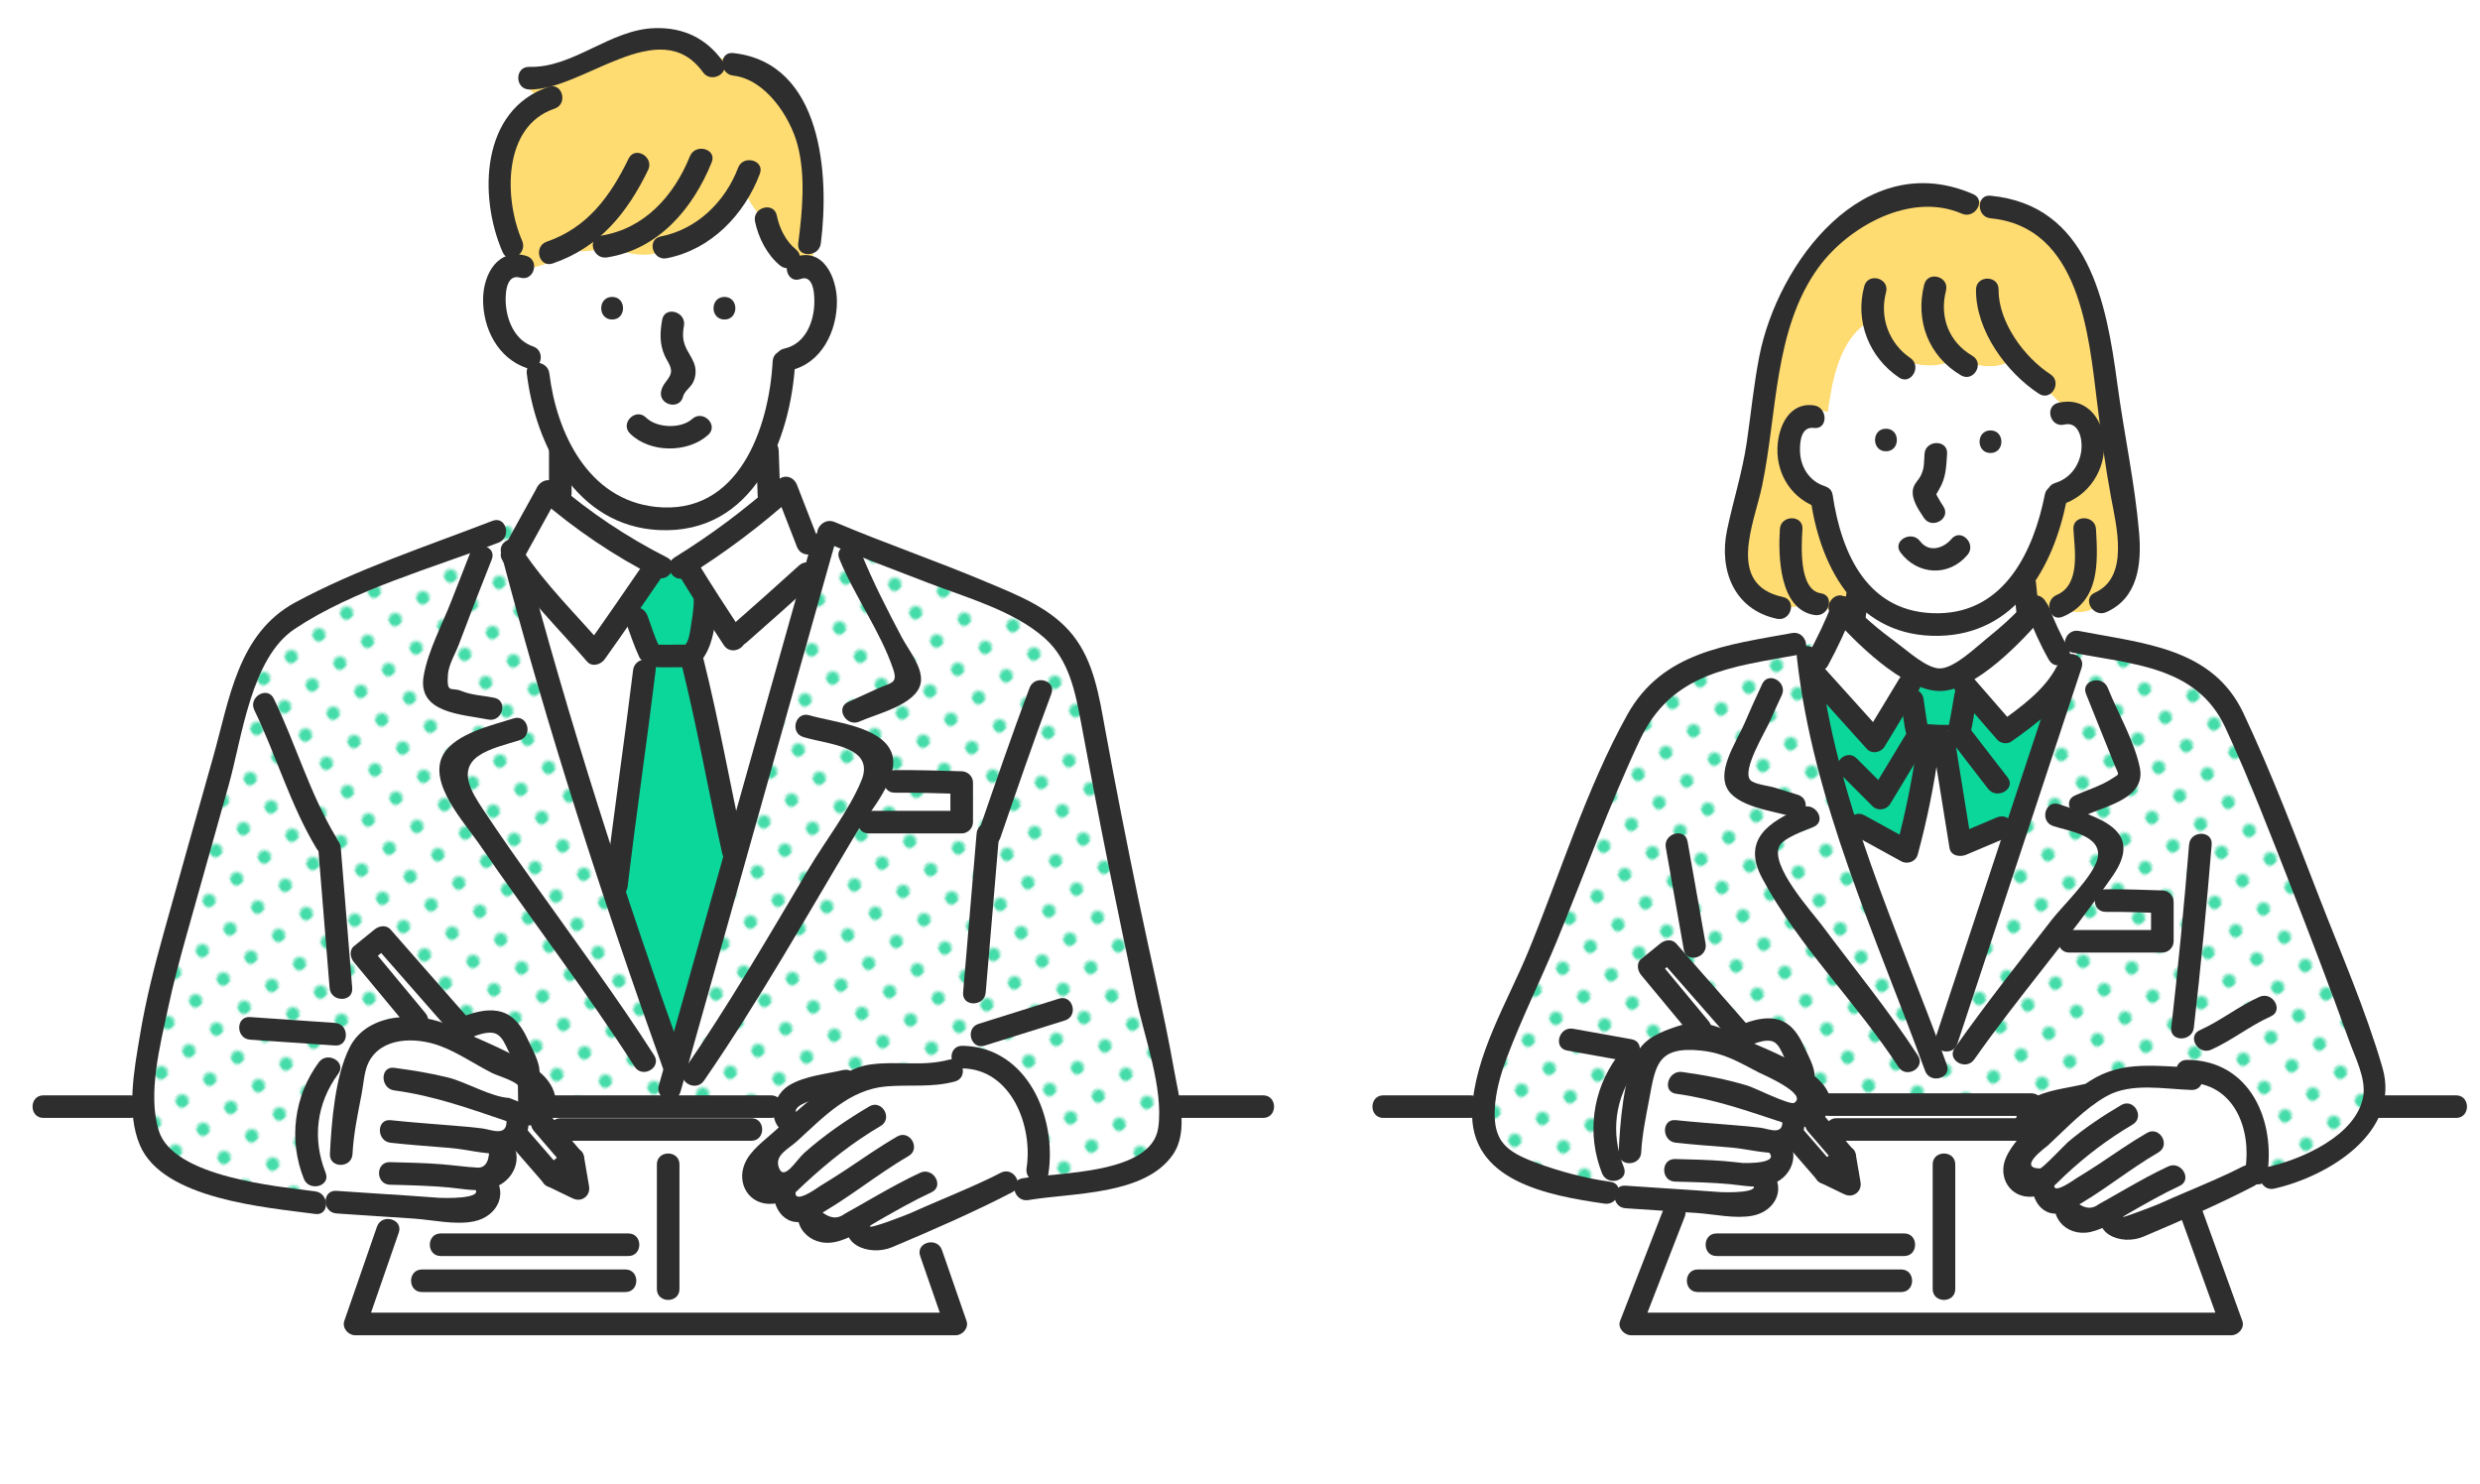 <?xml version="1.0" encoding="UTF-8"?><svg id="_レイヤー_2" xmlns="http://www.w3.org/2000/svg" xmlns:xlink="http://www.w3.org/1999/xlink" viewBox="0 0 334.256 200"><defs><style>.cls-1{fill:#fff;}.cls-2{fill:url(#_新規パターン1_3-2);}.cls-3{fill:#44dca8;}.cls-4{fill:url(#_新規パターン1_3-3);}.cls-5{fill:none;}.cls-6{fill:#2e2e2e;}.cls-7{fill:#ffdc72;}.cls-8{fill:url(#_新規パターン1_3);}.cls-9{fill:#0bd79b;}</style><pattern id="_新規パターン1_3" x="0" y="0" width="12.5" height="12.5" patternTransform="translate(-8493.921 -5428.94) rotate(-126.507) scale(.365) skewX(1.724)" patternUnits="userSpaceOnUse" viewBox="0 0 12.5 12.5"><rect class="cls-5" width="12.5" height="12.5"/><rect class="cls-1" x="0" y="0" width="12.5" height="12.5"/><circle class="cls-3" cx="6.25" cy="6.25" r="2.431"/></pattern><pattern id="_新規パターン1_3-2" patternTransform="translate(-8493.921 -5430.837) rotate(-126.507) scale(.365) skewX(1.724)" xlink:href="#_新規パターン1_3"/><pattern id="_新規パターン1_3-3" patternTransform="translate(-8493.921 -5430.837) rotate(-126.507) scale(.365) skewX(1.724)" xlink:href="#_新規パターン1_3"/></defs><g id="_その他"><rect class="cls-1" x="186.106" y="149.638" width="144.349" height="45.517"/><path class="cls-6" d="m293.9,163.951c1.796,4.967,3.592,9.933,5.388,14.9l1.468-1.927h-80.93l1.468,1.927c1.93-4.967,3.861-9.933,5.791-14.9.71-1.828-2.233-2.619-2.936-.809-1.93,4.967-3.861,9.933-5.791,14.9-.366.941.561,1.927,1.468,1.927h80.93c.926,0,1.81-.983,1.468-1.927-1.796-4.967-3.592-9.933-5.388-14.9-.661-1.829-3.605-1.04-2.936.809h0Z"/><path class="cls-6" d="m247.531,153.759h25.68c1.959,0,1.963-3.045,0-3.045h-25.68c-1.959,0-1.963,3.045,0,3.045h0Z"/><path class="cls-6" d="m319.284,150.678h11.747c1.959,0,1.963-3.045,0-3.045h-11.747c-1.959,0-1.963,3.045,0,3.045h0Z"/><path class="cls-6" d="m186.45,150.678h11.747c1.959,0,1.963-3.045,0-3.045h-11.747c-1.959,0-1.963,3.045,0,3.045h0Z"/><path class="cls-6" d="m260.488,156.945v16.793c0,1.959,3.045,1.963,3.045,0v-16.793c0-1.959-3.045-1.963-3.045,0h0Z"/><path class="cls-6" d="m256.245,171.103h-27.415c-1.959,0-1.963,3.045,0,3.045h27.415c1.959,0,1.963-3.045,0-3.045h0Z"/><path class="cls-6" d="m256.649,166.247h-25.291c-1.959,0-1.963,3.045,0,3.045h25.291c1.959,0,1.963-3.045,0-3.045h0Z"/><path class="cls-9" d="m252.704,108.327c-1.431-1.431-2.862-2.862-4.294-4.294-.961-.961.53-2.45,1.49-1.49,1.114,1.114,2.229,2.229,3.343,3.343,1.316-2.176,2.632-4.353,3.948-6.529.076-.125.165-.223.261-.299-.36-1.259-.505-2.62-.658-3.94-1.065,1.759-2.129,3.518-3.194,5.277-.336.554-1.191.728-1.655.213-2.171-2.409-4.341-4.818-6.512-7.226.475,2.689,1.092,5.355,1.772,7.996.786,3.053,1.67,6.071,2.623,9.065.3-.286.747-.412,1.215-.155,1.763.969,3.526,1.938,5.289,2.907,1.061-4.082,1.913-8.245,2.464-12.42-1.479,2.446-2.958,4.892-4.437,7.338-.35.579-1.169.699-1.655.213Z"/><path class="cls-3" d="m262.954,98.61c-.145.167-.071.233,0,0h0Z"/><path class="cls-1" d="m252.157,87.194c-1.219-.971-2.46-1.978-3.583-3.088-.261.605-.535,1.205-.815,1.803.172-.069.344-.142.511-.226-.168.084-.339.157-.511.226-.561,1.197-1.154,2.378-1.78,3.539-.191.355-.486.509-.789.521,2.444,2.712,4.888,5.425,7.332,8.137,1.304-2.154,2.608-4.308,3.911-6.462.354-.585.993-.605,1.449-.332.003-.007.007-.014.01-.021-2.006-1.221-3.902-2.636-5.736-4.097Z"/><path class="cls-9" d="m264.085,93.123c-.34-.39-.331-.85-.141-1.212-.22.121-.441.24-.665.352-.796.396-1.539.479-2.426.408-.87-.069-1.723-.644-2.466-1.08-.166-.097-.33-.199-.494-.299-.003.007-.007.014-.01.021.448.268.72.819.371,1.396-.116.192-.232.384-.348.576.428.102.821.425.891.965.027.206.04.3.09.663.077.553.158,1.106.245,1.658.082.521.165,1.044.274,1.561.178.016.344.036.437.036h3.211c.029-.129.059-.258.086-.387.114-.556.216-1.115.317-1.674.144-.801.281-1.602.413-2.405.038-.233.132-.407.259-.53-.014-.016-.028-.032-.042-.048Z"/><path class="cls-1" d="m239.278,140.01c-.832-.461-1.824-.035-2.651.241-.225.075-.451.151-.677.229-.091.149-.214.278-.355.373,1.18.628,2.353,1.27,3.536,1.881.868.448,1.746.868,2.628,1.284-.273-.642-.668-1.315-.841-1.69-.373-.81-.818-1.863-1.64-2.318Z"/><path class="cls-1" d="m301.621,149.009c-1.225-1.907-3.095-3.088-5.232-3.456-.056.474-.391.902-1.008.887-2.183-.052-4.362-.193-6.545-.242-1.946-.044-3.491-.002-5.134,1.131-3.089,2.129-5.721,4.719-8.531,7.176-.798.697-3.321,2.477-2.565,3.777,1.041,1.792,3.571-1.377,4.258-2.041,2.779-2.684,5.918-4.979,9.271-6.893,1.181-.674,2.241,1.147,1.064,1.82-3.778,2.156-7.107,4.8-10.169,7.879-.197.198-.401.389-.612.569-.096.5-.151,1.066.371,1.329.549.277,1.087-.219,1.531-.532,1.08-.762,2.203-1.423,3.318-2.134,2.671-1.704,5.216-3.607,7.973-5.175,1.182-.672,2.242,1.149,1.064,1.82-1.873,1.065-3.648,2.29-5.433,3.494-1.617,1.091-3.325,2.052-4.936,3.144-.241.164-.483.338-.726.509-.223.405-.213.902.142,1.227.542.496,1.424.293,2.027.075,1.227-.444,2.374-1.223,3.505-1.868,2.37-1.353,4.73-2.748,7.215-3.882,1.226-.559,2.296,1.257,1.064,1.82-2.698,1.231-5.205,2.812-7.788,4.254-.04.102-.097.203-.174.299-.354.446.78.701.998.699.537-.006,1.051-.248,1.523-.481.621-.307,1.226-.644,1.852-.944,1.378-.661,2.782-1.268,4.185-1.871,2.815-1.21,5.689-2.339,8.397-3.777.207-.11.41-.145.599-.127.451-2.895.106-5.981-1.502-8.483Z"/><path class="cls-1" d="m274.336,152.348c.007.006.013.012.021.017.534-.476,1.068-.952,1.583-1.445.525-.502,1.066-.984,1.616-1.457-.208.052-.415.106-.621.165-.733.21-1.683.438-2.266.961-.386.346-.888,1.338-.332,1.759Z"/><path class="cls-9" d="m268.358,106.08c-1.497-1.941-2.994-3.881-4.491-5.822-.039.006-.079.012-.12.016-.213.021-.431.03-.65.033.651,4.034,1.301,8.069,1.952,12.103,1.445-.611,2.89-1.223,4.335-1.834.635-.269,1.227.081,1.483.556.512-1.551,1.025-3.102,1.537-4.652,1.232-3.728,2.464-7.457,3.696-11.185-.512.47-1.035.919-1.542,1.351-1.201,1.022-2.445,2.006-3.734,2.914-.359.253-.994.16-1.277-.165-1.259-1.445-2.517-2.89-3.776-4.335-.182,1.148-.363,2.305-.623,3.436,1.676,2.173,3.353,4.347,5.029,6.52.828,1.074-1.003,2.122-1.82,1.064Z"/><path class="cls-1" d="m279.29,85.638c-.728-.239-1.455-.397-2.183-.426.395.826.817,1.638,1.271,2.43.676,1.18-1.145,2.24-1.82,1.064-.907-1.583-1.687-3.246-2.383-4.936-1.497,1.604-3.218,3.034-4.913,4.391-1.365,1.092-2.775,2.2-4.274,3.137.204.026.407.129.587.335,1.627,1.868,3.254,3.736,4.88,5.603.896-.662,1.766-1.36,2.613-2.081,1.66-1.413,3.516-2.982,4.485-4.978.098-.202.23-.341.379-.427.048-.146.097-.293.145-.439.248-.751,1.047-.873,1.582-.586.165-.356.327-.716.483-1.081-.207-.039-.415-.077-.622-.118-1.019-.2-.925-1.436-.232-1.888Z"/><path class="cls-1" d="m243.551,147.574c-.635-.842-1.706-1.186-2.63-1.611-2.275-1.048-4.467-2.265-6.684-3.425-1.171-.613-2.347-1.229-3.553-1.772-1.197-.539-2.141-.543-3.389-.145-1.052.336-2.081.759-3.057,1.278-.35.186-.744.368-1.048.625.042-.036.055-.161-.058.096-.248.562-.545,1.781-.732,2.606-.308,1.356-.566,2.723-.806,4.092-.342,1.946-.837,4.01-.857,5.996-.014,1.357-2.121,1.356-2.107,0,.012-1.183.265-2.394.442-3.561.276-1.82.586-3.635.947-5.44.261-1.306.515-2.642.95-3.904.137-.397.315-.729.527-1.015-.408-.143-.782-.363-1.165-.583.421.465.201,1.328-.397,1.646.415.275.625.782.232,1.294-3.011,3.93-3.677,9.149-1.756,13.711.265.629-.12,1.078-.633,1.212.189.594.435,1.168.825,1.675.134-.058.293-.087.477-.074,3.479.251,6.961.453,10.44.694,1.408.098,2.816.204,4.222.333.897.082,1.998.266,2.82-.212.61-.355.906-1.204.212-1.634-1.59.041-3.215-.3-4.787-.417-2.068-.154-4.143-.193-6.216-.245-1.356-.034-1.357-2.142,0-2.107,2.961.075,5.91.163,8.855.501,1.094.125,2.403.37,3.466-.042.93-.361,1.647-1.607.55-2.286-.034-.021-.066-.043-.096-.066-.223-.032-.448-.071-.673-.111-3.941-.711-8.031-.682-12.009-1.131-1.335-.15-1.345-2.259,0-2.107,3.104.35,6.224.518,9.334.807,1.349.126,2.677.389,4.019.529,1.359.142,1.579-.764,1.473-1.82-.467-.183-.926-.391-1.385-.578-1.334-.543-2.692-1.027-4.066-1.455-2.91-.905-5.901-1.552-8.926-1.922-1.331-.163-1.343-2.271,0-2.107,2.826.345,5.619.877,8.357,1.66,1.259.36,2.504.768,3.731,1.223,1.249.463,2.486,1.146,3.78,1.468.459.114,1.176.238,1.575-.108.517-.449.136-1.12-.203-1.569Z"/><path class="cls-3" d="m305.069,158.535c-.022.078-.053.147-.089.21.03-.007.061-.014.091-.021-.006-.063-.008-.127-.003-.189Z"/><path class="cls-1" d="m261.334,139.985c.69-2.088,1.38-4.177,2.07-6.265,2.349-7.109,4.698-14.217,7.047-21.326,0,0-.001,0-.002.001-1.896.802-3.793,1.605-5.689,2.407-.553.234-1.427.118-1.548-.63-.729-4.522-1.459-9.044-2.188-13.566-.019-.116-.019-.226-.007-.33-.054,0-.109,0-.163.001.054.135.076.297.051.486-.634,4.811-1.609,9.601-2.882,14.284-.182.67-.956.955-1.548.63-2.008-1.104-4.017-2.208-6.025-3.312,3.227,9.819,7.133,19.395,10.705,29.106.093-.213.184-.428.281-.641-.155-.218-.214-.506-.102-.846Z"/><path class="cls-8" d="m319.073,146.396c-.068-.906-.44-1.803-.733-2.658-3.913-11.407-8.351-22.666-12.877-33.841-1.981-4.892-3.922-9.858-6.332-14.56-1.669-3.256-5.782-5.055-9.186-5.843-3.231-.748-6.54-1.23-9.802-1.849-.156.365-.318.724-.483,1.081.38.203.627.611.45,1.147-.69,2.088-1.38,4.177-2.07,6.265-3,9.08-6.001,18.161-9.001,27.241-1.891,5.723-3.782,11.445-5.673,17.168-.312.946-1.497.894-1.93.285-.097.213-.189.428-.281.641.266.723.53,1.446.792,2.17.462,1.28-1.575,1.826-2.032.56-.073-.201-.148-.4-.222-.601-.015.01-.028.022-.042.032.015-.01.028-.021.042-.032-1.033-2.824-2.139-5.622-3.224-8.427-2.934-7.582-5.805-15.193-8.29-22.936-2.474-7.71-4.716-15.623-5.533-23.704-.107-1.063,1.175-1.28,1.792-.673.222-.419.44-.842.655-1.266-.716.131-1.434.257-2.129.449-.044.358-.277.674-.751.763-6.776,1.28-14.999,1.557-19.408,7.789-2.316,3.274-3.625,7.215-5.127,10.901-1.536,3.77-3.08,7.537-4.628,11.302-2.527,6.149-5.063,12.294-7.606,18.437-.627,1.514-1.378,2.92-2.062,4.409-1.519,3.306-2.69,7.211-2.369,10.885.115,1.31.498,2.767,1.553,3.641.773.64,1.849,1.007,2.763,1.387,1.085.452,2.194.851,3.312,1.213,2.698.873,5.5,1.59,8.315,1.976.891.122.935,1.06.475,1.621.213.006.427.003.643-.005-.037-.419.137-.846.527-1.015-.39-.507-.636-1.081-.825-1.675-.508.133-1.141-.04-1.399-.652-2.107-5.003-1.333-11.026,1.968-15.335.075-.098.159-.178.249-.242-2.419-.434-4.837-.868-7.256-1.302-1.335-.24-.766-2.27.56-2.032,2.63.472,5.26.944,7.891,1.416.017.003.032.009.048.013-.206-.106-.42-.202-.647-.278.228.076.441.173.647.278.216.048.378.144.493.271.383.22.757.44,1.165.583.604-.814,1.494-1.257,2.567-1.753,1.134-.524,2.311-1.026,3.509-1.264-2.016-2.429-4.033-4.859-6.049-7.288-.332-.4-.47-1.108,0-1.49.859-.698,1.718-1.396,2.576-2.093.418-.339,1.088-.459,1.49,0,3.211,3.662,6.422,7.323,9.633,10.985.518-.181,1.039-.344,1.55-.494,1.27-.374,2.596-.452,3.747.309,1.16.767,1.819,2.061,2.367,3.294.481,1.081,1.391,2.447,1.282,3.697.549.4,1.026.883,1.386,1.5.221.378.365.762.441,1.14.134-.066.291-.106.474-.106h27.314c.375,0,.646.161.814.394,2.021-.914,4.276-1.124,6.413-1.646.075-.018.147-.028.217-.032.9-.704,1.818-1.399,2.855-1.86,1.646-.731,3.4-.633,5.163-.584,1.506.042,3.011.121,4.517.179.045-.488.382-.949,1.012-.959,3.463-.057,6.582,1.543,8.527,4.414,2.093,3.088,2.437,6.986,1.811,10.58.091-.282.318-.514.711-.59,4.117-.803,8.293-3.002,11.099-6.145,1.261-1.413,2.296-3.229,2.15-5.183Zm-91.678-18.533c-.809-4.586-1.619-9.172-2.428-13.758-.234-1.328,1.797-1.893,2.032-.56.809,4.586,1.619,9.172,2.428,13.758.234,1.328-1.797,1.893-2.032.56Zm5.688-22.059c-.659-1.598.389-3.22.996-4.673.605-1.448,1.222-2.891,1.853-4.328.645-1.469,1.299-2.935,1.988-4.384.583-1.225,2.399-.155,1.82,1.064-.528,1.11-1.032,2.231-1.532,3.354-.554,1.243-1.096,2.491-1.628,3.744-.361.85-.716,1.703-1.067,2.557-.221.54-.731,1.268-.496,1.868.213.542.878.63,1.373.783.736.227,1.472.454,2.208.681,1.199.369,2.397.739,3.596,1.108,1.294.399.739,2.432-.56,2.032-1.457-.449-2.914-.898-4.371-1.347-1.561-.481-3.482-.768-4.179-2.458Zm23.192,37.769c-2.122-3.326-4.474-6.496-6.869-9.629-2.185-2.86-4.409-5.69-6.552-8.582-1.043-1.408-2.068-2.831-3.054-4.28-.936-1.375-1.97-2.772-2.59-4.325-.447-1.12-.681-2.542-.01-3.625.498-.805,1.337-1.399,2.113-1.909,1.279-.84,2.673-1.513,4.082-2.103,1.251-.524,1.793,1.516.56,2.032.508-.213-.18.082-.307.139-.36.163-.718.333-1.072.51-.913.456-1.83.945-2.653,1.553-.761.562-1.181.971-.971,1.974.31,1.479,1.429,2.848,2.254,4.081,1.787,2.67,3.709,5.247,5.658,7.8,3.838,5.027,7.823,9.962,11.228,15.301.732,1.148-1.092,2.204-1.82,1.064Zm23.609-35.943c1.446-.657,2.891-1.314,4.337-1.971.411-.187,1.229-.371,1.544-.702.126-.132.134-.362.151-.555.008-.083.009-.166.009-.25-.451-1.006-.825-2.055-1.236-3.078-1.029-2.559-2.057-5.118-3.086-7.678-.507-1.26,1.533-1.803,2.032-.56.496,1.235.992,2.469,1.489,3.704.709,1.764,1.418,3.529,2.127,5.293.388.966.86,1.785.747,2.844-.204,1.913-1.549,2.271-3.063,2.959-1.329.604-2.658,1.208-3.987,1.812-1.227.558-2.296-1.259-1.064-1.82Zm-14.201,34.93c-.771,1.106-2.597.051-1.82-1.064,2.11-3.024,4.321-5.976,6.566-8.9,3.68-4.794,7.5-9.488,11.055-14.376.676-.93,1.342-1.869,1.974-2.829.711-1.08.477-1.923-.75-2.38-1.949-.726-3.896-1.496-5.877-2.133-1.288-.414-.734-2.448.56-2.032,1.152.37,2.284.811,3.42,1.228,1.236.454,2.816.788,3.878,1.587,1.094.823,1.572,2.259,1.203,3.577-.312,1.117-1.237,2.154-1.899,3.087-1.714,2.415-3.529,4.757-5.344,7.097-4.391,5.66-8.867,11.262-12.967,17.14Zm26.812-15.69c0,.571-.484,1.054-1.054,1.054h-12.537c-1.358,0-1.356-2.107,0-2.107h11.483v-3.259c-2.192-.075-4.387-.148-6.579-.121-1.359.017-1.355-2.09,0-2.107,2.543-.031,5.091.073,7.632.157.571.019,1.054.47,1.054,1.054v5.331Zm.618,11.639c.941-8.207,1.741-16.434,2.403-24.669.108-1.345,2.216-1.352,2.107,0-.662,8.234-1.462,16.461-2.403,24.669-.153,1.334-2.261,1.345-2.107,0Zm12.713-1.923c-2.814,1.243-5.216,3.245-8.03,4.488-1.23.543-2.302-1.273-1.064-1.82,2.814-1.243,5.216-3.245,8.03-4.488,1.23-.543,2.301,1.273,1.064,1.82Z"/><path class="cls-7" d="m285.642,70.934c-.431-3.623-1.328-7.175-1.802-10.795-.695-5.314-1.173-10.663-2.302-15.909-.788-3.662-1.857-7.456-4.108-10.514-2.198-2.986-5.486-4.517-9.14-4.76-.984-.065-1.252-1.204-.8-1.781-.444-.121-.893-.195-1.35-.204.421.763-.485,1.936-1.489,1.425-4.973-2.532-11.377-.036-15.586,2.944-8.366,5.921-9.561,17.074-10.797,26.391-.317,2.386-.649,4.771-1.117,7.133-.474,2.396-1.308,4.672-1.857,7.039-.437,1.888-.437,4.024.373,5.818.852,1.889,2.501,2.903,4.512,3.197.558.082.783.482.761.908.628.071,1.236-.07,1.833-.268-2.575-2.143-2.609-7.352-2.413-10.239.092-1.348,2.199-1.354,2.107,0-.13,1.916-.101,3.883.334,5.761.26,1.12.79,3.146,2.209,3.301.848.093,1.161.976.933,1.571.331.118.681.216,1.036.286-.315-.861.596-1.812,1.345-1.435.312-.026.629.067.853.252.052-.363.104-.726.156-1.089-.778-.849-1.475-1.772-2.076-2.751-1.725-2.81-2.227-6.226-2.683-9.444-2.953-1.2-4.66-4.26-4.538-7.444.106-2.763,1.493-5.752,4.714-5.186.175.031.317.093.429.177.574-.063,1.193.393,1.193.232.593-4.35,1.557-9.441,5.155-11.968-.319-1.591-.277-3.261.19-4.884.375-1.303,2.408-.745,2.032.56-1.011,3.512.429,7.388,3.486,9.397.102.067.186.144.254.226,1.7.518,3.58.564,5.156-.073-2.801-2.576-3.881-6.505-2.849-10.329.353-1.31,2.386-.751,2.032.56-.997,3.697.41,7.419,3.772,9.327.32.182.475.448.507.727,1.617.456,3.327.414,4.706-.34-.525-.667-1.011-1.361-1.458-2.066-1.426-2.247-2.665-4.942-2.562-7.662.051-1.354,2.159-1.356,2.107,0-.089,2.362,1.039,4.651,2.274,6.598,1.273,2.006,2.904,3.958,4.939,5.226.792.494.536,1.512-.078,1.863.634.634,1.293,1.257,1.868,1.943,3.165-.632,5.134,2.256,5.223,5.221.1,3.335-1.913,6.505-5.064,7.585-.666,3.617-1.944,7.241-3.86,10.386-.098.161-.199.318-.301.474.016.06.029.123.036.189.076.75.152,1.499.228,2.249.51-.178,1.066.214,1.251.749.113.106.208.242.273.412.11.284.223.567.338.849.287-.094.553-.233.77-.432-.326-.525-.231-1.396.528-1.696,3.563-1.409,2.77-6.307,2.599-9.325-.077-1.357,2.031-1.348,2.107,0,.229,4.043.576,8.914-3.423,11.023,1.299.212,2.721.338,3.675-.509-.314-.53-.209-1.376.551-1.653,3.588-1.306,3.167-6.212,2.807-9.243Z"/><path class="cls-1" d="m276.037,52.712c-.277.158-.627.181-.986-.043-1.632-1.017-3.037-2.394-4.236-3.916-1.379.754-3.088.796-4.706.34.087.748-.71,1.581-1.571,1.093-.698-.396-1.329-.86-1.891-1.377-1.576.637-3.456.591-5.156.073.683.826-.284,2.273-1.318,1.594-2.437-1.602-4.09-4.126-4.645-6.894-3.598,2.527-4.562,7.618-5.155,11.968,0,.162-.619-.294-1.193-.232.743.553.163,2.058-.989,1.855-1.803-.317-2.069,2.392-2.052,3.618.032,2.309,1.371,4.503,3.648,5.176.258.076.442.218.562.393.103.12.177.282.207.49.478,3.37.935,6.946,2.866,9.838,1.805,2.704,4.519,4.921,7.643,5.893,3.257,1.013,7.064.663,10.113-.854,5.423-2.699,7.867-9.327,8.88-14.951.054-.299.198-.502.387-.623.1-.27.318-.5.678-.601,2.3-.646,3.764-2.776,3.894-5.131.098-1.776-.699-4.261-2.914-3.646-1.311.364-1.865-1.67-.56-2.032.123-.034.244-.062.364-.085-.576-.687-1.234-1.309-1.868-1.943Z"/><path class="cls-1" d="m272.051,80.668c-1.592,1.667-3.524,2.934-5.817,3.715-3.541,1.205-7.595,1.187-11.056-.261-1.438-.601-2.776-1.418-3.983-2.4-.083.577-.166,1.154-.248,1.731.978.885,2.015,1.712,3.034,2.514,1.855,1.459,3.793,2.863,5.851,4.023.289.163.885.338,1.145.568.185-.021.391.005.574.005.146,0,.292,0,.437,0,.036-.019.082-.043.142-.077.36-.203.732-.383,1.089-.594,2.093-1.238,4.032-2.75,5.886-4.317,1.076-.909,2.156-1.846,3.154-2.856-.069-.683-.139-1.367-.208-2.05Z"/><path class="cls-3" d="m261.927,90.594c-.047.017-.06.029,0,0h0Z"/><path class="cls-1" d="m244.003,152.166c-.034-.04-.063-.08-.091-.121-.143-.216-.193-.446-.174-.666-.273.06-.566.091-.878.087-.015,0-.029-.001-.044-.002.007.385-.023.761-.116,1.123.033.03.066.063.098.099.033.038.066.076.1.115,1.103,1.269,2.205,2.537,3.308,3.806.316-.257.633-.514.949-.771-1.051-1.223-2.102-2.447-3.153-3.67Z"/><path class="cls-1" d="m223.751,130.488c2.071,2.495,4.142,4.991,6.213,7.486.104.126.174.259.214.393.319.071.638.169.957.305.6.255,1.192.529,1.78.813.087-.047.172-.095.26-.139-2.819-3.215-5.638-6.429-8.457-9.644-.323.262-.645.524-.968.786Z"/><polyline class="cls-1" points="244.748 151.421 248.655 155.968 246.078 158.062 242.054 153.432"/><path class="cls-6" d="m243.671,152.497c1.302,1.516,2.604,3.032,3.907,4.548v-2.153c-.859.698-1.718,1.396-2.576,2.093h2.153c-1.341-1.543-2.683-3.087-4.024-4.63-1.288-1.482-3.434.68-2.153,2.153,1.341,1.543,2.683,3.087,4.024,4.63.578.665,1.552.488,2.153,0,.859-.698,1.718-1.396,2.576-2.093.671-.546.49-1.582,0-2.153-1.302-1.516-2.604-3.032-3.907-4.548-1.279-1.489-3.424.673-2.153,2.153h0Z"/><polyline class="cls-1" points="229.219 138.719 222.267 130.343 224.844 128.25 235.1 139.945"/><path class="cls-6" d="m230.296,137.642c-2.317-2.792-4.635-5.584-6.952-8.376v2.153l2.576-2.093h-2.153c3.419,3.898,6.838,7.797,10.256,11.695,1.295,1.476,3.441-.685,2.153-2.153-3.419-3.898-6.838-7.797-10.256-11.695-.581-.663-1.55-.49-2.153,0l-2.576,2.093c-.679.551-.48,1.575,0,2.153,2.317,2.792,4.635,5.584,6.952,8.376,1.253,1.509,3.397-.655,2.153-2.153h0Z"/><polygon class="cls-1" points="249.279 159.625 246.077 158.076 248.653 155.983 249.279 159.625"/><path class="cls-6" d="m250.047,158.31c-1.067-.516-2.135-1.032-3.202-1.548l.308,2.391c.859-.698,1.718-1.396,2.576-2.093l-2.545-.672c.208,1.214.417,2.428.625,3.642.139.811,1.136,1.266,1.873,1.063.858-.236,1.203-1.06,1.063-1.873-.208-1.214-.417-2.428-.625-3.642-.214-1.244-1.754-1.314-2.545-.672-.859.698-1.718,1.396-2.576,2.093-.73.593-.518,1.992.308,2.391,1.067.516,2.135,1.032,3.202,1.548.74.358,1.645.202,2.083-.546.39-.667.197-1.724-.546-2.083Z"/><path class="cls-6" d="m268.279,61.058c1.959,0,1.963-3.045,0-3.045s-1.963,3.045,0,3.045h0Z"/><path class="cls-6" d="m254.191,60.827c1.959,0,1.963-3.045,0-3.045s-1.963,3.045,0,3.045h0Z"/><path class="cls-6" d="m259.386,61.18c-.078,1.078.013,1.854-.468,2.859-.329.688-.947,1.147-1.086,1.92-.242,1.348.764,2.759,1.468,3.833,1.07,1.633,3.707.109,2.629-1.537-.289-.441-.575-.891-.819-1.359-.052-.099-.378-.912-.312-.346.054.461.393-.331.556-.601.941-1.556.952-3.031,1.077-4.769.141-1.955-2.905-1.946-3.045,0h0Z"/><path class="cls-6" d="m256.16,74.481c2.304,3.047,6.506,3.29,9.019.308,1.255-1.489-.888-3.654-2.153-2.153-1.094,1.298-3.045,1.884-4.236.308-1.167-1.544-3.812-.028-2.629,1.537h0Z"/><path class="cls-6" d="m244.072,67.534c1.395,9.374,6.452,18.361,17.228,18.167,10.349-.187,15.43-9.125,17.242-18.242.38-1.914-2.554-2.733-2.936-.809-1.508,7.59-5.389,15.875-14.305,16.006-9.52.139-13.104-7.949-14.292-15.931-.287-1.931-3.222-1.111-2.936.809h0Z"/><path class="cls-6" d="m278.227,57.225c1.917-.461,2.452,1.847,2.314,3.331-.198,2.118-1.499,3.916-3.543,4.542-1.868.572-1.072,3.513.809,2.936,3.69-1.13,6.055-4.693,5.768-8.559-.249-3.355-2.657-6.029-6.158-5.186-1.904.458-1.098,3.395.809,2.936h0Z"/><path class="cls-6" d="m244.471,54.634c-3.366-.448-4.821,2.929-4.906,5.769-.11,3.67,2.041,6.906,5.537,8.049,1.867.61,2.667-2.329.809-2.936-2.042-.668-3.222-2.539-3.303-4.636-.051-1.331.148-3.428,1.863-3.2,1.936.257,1.917-2.79,0-3.045h0Z"/><path class="cls-6" d="m265.951,26.17c-14.709-6.412-26.374,9.277-28.834,21.872-.746,3.818-1.12,7.696-1.682,11.543-.595,4.072-1.83,7.875-2.663,11.869-1.132,5.433.993,10.731,6.722,11.946,1.911.405,2.728-2.529.809-2.936-7.735-1.641-3.841-9.999-2.807-14.975,1.045-5.03,1.422-10.165,2.299-15.223s2.271-10.07,5.328-14.251c4.045-5.532,12.454-10.197,19.291-7.217,1.779.775,3.331-1.847,1.537-2.629h0Z"/><path class="cls-6" d="m268.289,29.424c12.066,1.165,13.219,15.606,14.394,25.1.518,4.182,1.068,8.312,1.836,12.454.728,3.924,2.518,10.818-2.172,12.901-1.787.794-.24,3.418,1.537,2.629,4.29-1.905,4.784-6.502,4.426-10.713-.567-6.675-2.044-13.401-2.932-20.049-1.472-11.028-3.893-24.094-17.089-25.368-1.949-.188-1.936,2.858,0,3.045h0Z"/><path class="cls-6" d="m259.346,38.354c-1.237,4.873.586,9.664,4.956,12.236,1.692.996,3.226-1.635,1.537-2.629-3.193-1.88-4.46-5.239-3.556-8.797.482-1.9-2.454-2.711-2.936-.809h0Z"/><path class="cls-6" d="m266.326,39.025c-.06,5.456,4.057,11.175,8.489,14.049,1.649,1.069,3.177-1.566,1.537-2.629-3.534-2.291-7.029-7.067-6.981-11.419.022-1.96-3.023-1.961-3.045,0h0Z"/><path class="cls-6" d="m251.267,38.572c-1.279,4.74.644,9.566,4.67,12.307,1.624,1.105,3.149-1.532,1.537-2.629-2.896-1.971-4.18-5.499-3.271-8.868.511-1.894-2.426-2.702-2.936-.809h0Z"/><path class="cls-6" d="m239.891,71.317c-.225,3.593-.097,10.892,4.715,11.584,1.917.276,2.745-2.658.809-2.936-3.005-.432-2.613-6.512-2.479-8.648.123-1.957-2.923-1.95-3.045,0h0Z"/><path class="cls-6" d="m279.456,71.317c.162,2.783.991,7.507-2.254,8.873-1.779.748-.997,3.696.809,2.936,4.977-2.094,4.759-7.18,4.49-11.809-.113-1.948-3.159-1.961-3.045,0h0Z"/><path class="cls-6" d="m246.469,150.405h27.314c1.959,0,1.963-3.045,0-3.045h-27.314c-1.959,0-1.963,3.045,0,3.045h0Z"/><path class="cls-6" d="m242.176,88.534c2.137,19.461,10.653,37.586,17.286,55.792.665,1.827,3.609,1.038,2.936-.809-6.523-17.905-15.075-35.843-17.177-54.983-.212-1.927-3.259-1.948-3.045,0h0Z"/><path class="cls-6" d="m277.626,89.187c-5.581,16.891-11.163,33.782-16.744,50.674-.616,1.865,2.323,2.664,2.936.809,5.581-16.891,11.163-33.782,16.744-50.674.616-1.865-2.323-2.664-2.936-.809h0Z"/><path class="cls-6" d="m281.151,93.521c1.291,3.212,2.582,6.425,3.873,9.637.578,1.438.742,1.046-.373,1.791-1.458.974-3.401,1.546-5.004,2.274-1.781.81-.235,3.435,1.537,2.629,2.8-1.273,8.07-2.313,7.221-6.397-.748-3.598-2.944-7.325-4.318-10.744-.722-1.796-3.668-1.012-2.936.809h0Z"/><path class="cls-6" d="m276.706,111.329c2.055.697,6.642,1.24,6.016,4.32-.483,2.379-4.758,6.484-6.144,8.271-4.443,5.729-8.946,11.408-13.12,17.339-1.13,1.606,1.509,3.129,2.629,1.537,5.937-8.437,12.747-16.229,18.634-24.695,4.425-6.362-1.971-7.933-7.206-9.708-1.86-.631-2.658,2.309-.809,2.936h0Z"/><path class="cls-6" d="m237.515,92.182c-.858,1.81-1.669,3.643-2.466,5.48-.983,2.268-3.506,5.934-2.346,8.44,1.234,2.666,6.323,3.194,8.806,3.959,1.877.579,2.68-2.36.809-2.936l-3.197-.986c-.708-.218-2.682-.435-3.197-.986-1.208-1.29,1.921-6.356,2.637-7.966.516-1.161,1.039-2.321,1.583-3.469.835-1.761-1.789-3.308-2.629-1.537h0Z"/><path class="cls-6" d="m242.908,108.821c-4.592,1.967-8.169,4.367-5.39,9.571,4.879,9.139,12.709,16.734,18.352,25.417,1.064,1.637,3.701.113,2.629-1.537-3.956-6.086-8.555-11.689-12.891-17.5-1.409-1.887-7.11-8.133-5.775-10.749.57-1.116,3.463-2.082,4.611-2.574,1.796-.769.247-3.393-1.537-2.629h0Z"/><path class="cls-6" d="m295.048,113.839c-.674,8.234-1.466,16.46-2.403,24.669-.222,1.944,2.825,1.928,3.045,0,.937-8.208,1.729-16.435,2.403-24.669.16-1.953-2.886-1.943-3.045,0h0Z"/><path class="cls-6" d="m248.937,79.455c-.182,1.273-.365,2.545-.547,3.818-.117.813.2,1.636,1.063,1.873.715.196,1.755-.244,1.873-1.063.182-1.273.365-2.545.547-3.818.117-.813-.2-1.636-1.063-1.873-.715-.196-1.755.244-1.873,1.063h0Z"/><path class="cls-6" d="m271.363,78.511c.147,1.453.294,2.905.442,4.358.083.818.64,1.523,1.523,1.523.759,0,1.606-.699,1.523-1.523-.147-1.453-.294-2.905-.442-4.358-.083-.818-.64-1.523-1.523-1.523-.759,0-1.606.699-1.523,1.523h0Z"/><path class="cls-6" d="m246.926,81.381c-.901,2.319-1.991,4.576-3.171,6.766-.929,1.725,1.699,3.265,2.629,1.537,1.306-2.424,2.481-4.928,3.478-7.494.71-1.828-2.233-2.619-2.936-.809h0Z"/><path class="cls-6" d="m248.079,104.364c1.431,1.431,2.862,2.862,4.294,4.294.702.702,1.885.529,2.391-.308,1.551-2.564,3.101-5.129,4.652-7.693,1.017-1.681-1.615-3.213-2.629-1.537-1.551,2.564-3.101,5.129-4.652,7.693l2.391-.308c-1.431-1.431-2.862-2.862-4.294-4.294-1.387-1.387-3.541.765-2.153,2.153h0Z"/><path class="cls-6" d="m249.743,112.512c2.165,1.19,4.331,2.38,6.496,3.571.855.47,1.974.059,2.237-.91,1.243-4.596,2.203-9.287,2.845-14.004.261-1.916-2.673-2.745-2.936-.809-.642,4.717-1.601,9.408-2.845,14.004l2.237-.91c-2.165-1.19-4.331-2.38-6.496-3.571-1.718-.945-3.256,1.684-1.537,2.629h0Z"/><path class="cls-6" d="m270.582,104.779c-1.68-2.178-3.36-4.356-5.04-6.534-1.18-1.53-3.826-.015-2.629,1.537,1.68,2.178,3.36,4.356,5.04,6.534,1.18,1.53,3.826.015,2.629-1.537h0Z"/><path class="cls-6" d="m260.571,100.731c.729,4.522,1.459,9.044,2.188,13.566.174,1.081,1.438,1.248,2.237.91,1.896-.802,3.793-1.605,5.689-2.407,1.799-.761.249-3.385-1.537-2.629-1.896.802-3.793,1.605-5.689,2.407l2.237.91c-.729-4.522-1.459-9.044-2.188-13.566-.311-1.93-3.246-1.111-2.936.809h0Z"/><path class="cls-6" d="m256.22,94.249c.216,1.653.336,3.412.803,5.016.564,1.939,2.625,1.478,4.223,1.478,1.561,0,3.606.452,4.183-1.415.488-1.579.656-3.313.924-4.942.315-1.917-2.619-2.742-2.936-.809-.128.778-.261,1.555-.4,2.331-.097.541-.195,1.083-.304,1.622-.044.216-.113.439-.139.658-.062.525-.401.539.195-.044l1.077-.446h-2.321c-.837,0-1.943-.2-2.756,0,.77-.189,1.414,1.815,1.088.302-.108-.502-.186-1.013-.266-1.52-.083-.526-.16-1.052-.234-1.58-.028-.202-.056-.404-.084-.606.039.289.003.019-.006-.046-.25-1.916-3.298-1.941-3.045,0h0Z"/><path class="cls-6" d="m243.364,91.786c2.75,3.052,5.5,6.103,8.25,9.155.67.744,1.906.493,2.391-.308,1.551-2.563,3.102-5.126,4.653-7.688,1.017-1.681-1.615-3.213-2.629-1.537-1.551,2.563-3.102,5.126-4.653,7.688l2.391-.308c-2.75-3.052-5.5-6.103-8.25-9.155-1.315-1.459-3.463.7-2.153,2.153h0Z"/><path class="cls-6" d="m273.409,80.744c-1.704,2.005-3.696,3.767-5.744,5.414-1.422,1.143-4.282,3.919-6.213,3.936-1.739.015-4.368-2.385-5.691-3.359-2.414-1.776-4.813-3.713-6.775-5.991-1.281-1.487-3.427.675-2.153,2.153,2.97,3.447,9.758,10.245,14.619,10.242,4.82-.004,11.23-6.852,14.11-10.242,1.262-1.485-.882-3.649-2.153-2.153h0Z"/><path class="cls-6" d="m273.207,82.605c.84,2.168,1.79,4.317,2.947,6.337.974,1.7,3.606.168,2.629-1.537-1.026-1.792-1.894-3.686-2.64-5.61-.701-1.808-3.646-1.022-2.936.809h0Z"/><path class="cls-6" d="m277.149,89.941c-1.587,3.055-4.861,5.439-7.625,7.395l1.845.238c-1.821-2.091-3.642-4.181-5.463-6.272-1.289-1.48-3.436.681-2.153,2.153,1.821,2.091,3.642,4.181,5.463,6.272.408.469,1.327.605,1.845.238,3.19-2.258,6.881-4.953,8.717-8.487.902-1.737-1.725-3.278-2.629-1.537h0Z"/><path class="cls-6" d="m233.972,141.841c1.133-.627,3.766-2.035,5.06-1.431.71.332,1.095,1.34,1.406,1.993.298.626,1.271,2.15,1.105,2.818-.474,1.902,2.461,2.713,2.936.809.43-1.724-.534-3.228-1.231-4.769-.579-1.279-1.298-2.605-2.522-3.376-2.447-1.541-6.026.074-8.29,1.326-1.715.949-.181,3.579,1.537,2.629h0Z"/><path class="cls-6" d="m221.205,155.312c.12-2.359.623-4.748,1.058-7.065.865-4.611,1.065-7.282,7.049-6.641,3.046.327,5.031,1.536,7.695,2.923.549.286,6.752,2.919,4.811,4.118-.561.347-5.386-2.048-6.226-2.303-2.91-.883-5.868-1.448-8.878-1.858-1.916-.261-2.745,2.672-.809,2.936,5.13.699,9.676,2.336,14.551,3.938,1.851.608,4.274,1.009,5.589-.918,3.534-5.18-8.442-9.076-11.108-10.442-3.17-1.624-5.527-2.822-9.06-1.612-2.028.694-4.118,1.516-5.176,3.414-1.94,3.48-2.339,9.562-2.54,13.51-.1,1.959,2.945,1.953,3.045,0h0Z"/><path class="cls-6" d="m240.196,150.763c.335,2.446-1.75,1.38-2.937,1.233-1.144-.141-2.295-.237-3.444-.334-2.652-.223-5.306-.4-7.953-.686-1.946-.211-1.931,2.836,0,3.045,2.459.266,4.923.442,7.388.641,2.067.167,4.299.801,6.369.722,3.126-.119,3.873-2.804,3.513-5.431-.265-1.933-3.199-1.11-2.936.809h0Z"/><path class="cls-6" d="m238.095,155.027c2.38,1.916-3.145,1.729-3.17,1.726-.875-.083-1.747-.196-2.624-.266-2.173-.172-4.353-.215-6.532-.27-1.96-.05-1.959,2.995,0,3.045,2.49.063,4.98.116,7.46.351,1.824.173,3.843.64,5.627-.014,2.927-1.072,3.968-4.652,1.391-6.727-1.513-1.218-3.68.924-2.153,2.153h0Z"/><path class="cls-6" d="m219.079,162.851c3.204.227,6.41.419,9.614.638,2.388.163,5.173.817,7.522.366,3.243-.623,4.739-4.014,2.107-6.421-1.444-1.32-3.603.827-2.153,2.153,1.413,1.292-4.011,1.109-4.208,1.093-1.288-.104-2.577-.189-3.867-.276-3.006-.201-6.012-.385-9.017-.598-1.955-.139-1.947,2.907,0,3.045h0Z"/><path class="cls-6" d="m241.527,85.324c-8.679,1.596-17.471,2.5-22.205,11.018-5.529,9.947-9.032,21.465-13.373,31.979-2.75,6.662-7.227,13.993-7.531,21.273-.4,9.564,10.123,11.529,17.853,12.638,1.917.275,2.745-2.659.809-2.936-3.456-.496-6.913-1.401-10.176-2.628-3.903-1.469-5.611-2.853-5.442-7.074.094-2.352.778-4.758,1.599-6.952,1.98-5.293,4.583-10.502,6.743-15.739,3.728-9.037,7.065-18.357,11.234-27.198,4.302-9.125,12.428-9.813,21.298-11.444,1.925-.354,1.109-3.289-.809-2.936h0Z"/><path class="cls-6" d="m211.214,141.595c2.63.472,5.26.944,7.891,1.416,1.916.344,2.738-2.59.809-2.936-2.63-.472-5.26-.944-7.891-1.416-1.916-.344-2.738,2.59-.809,2.936h0Z"/><path class="cls-6" d="m224.515,114.229c.809,4.586,1.619,9.172,2.428,13.758.34,1.926,3.275,1.11,2.936-.809-.809-4.586-1.619-9.172-2.428-13.758-.34-1.926-3.275-1.11-2.936.809h0Z"/><path class="cls-6" d="m295.381,143.864c-5.584-.174-10-1.022-14.604,2.458-3.192,2.413-8.898,6.035-10.451,9.81-1.066,2.591.621,5.365,3.55,5.166,1.915-.13,3.164-1.685,4.454-2.889,2.821-2.632,5.785-4.879,9.105-6.836,1.687-.994.157-3.628-1.537-2.629-2.506,1.477-4.919,3.088-7.148,4.963-.347.291-3.463,3.596-3.806,3.588-3.112-.073.818-2.872,1.068-3.102,2.451-2.263,4.965-4.996,7.902-6.642,3.355-1.881,7.795-.955,11.468-.841,1.96.061,1.958-2.984,0-3.045h0Z"/><path class="cls-6" d="m273.941,158.888c-.417,3.085,1.781,5.886,5.009,4.171,4.167-2.215,7.869-5.36,11.959-7.732,1.695-.983.163-3.615-1.537-2.629-2.256,1.308-4.386,2.807-6.557,4.248-.999.663-2.021,1.283-3.037,1.917-.251.156-3.089,2.225-2.901.834.259-1.916-2.674-2.745-2.936-.809h0Z"/><path class="cls-6" d="m277.426,160.648c-1.669,3.084.954,6.114,4.298,5.408,1.929-.407,3.701-1.686,5.388-2.649,2.187-1.247,4.371-2.498,6.655-3.562,1.775-.827.23-3.452-1.537-2.629-1.901.885-3.732,1.899-5.554,2.934-.821.466-1.639.938-2.46,1.403-.453.255-.906.509-1.359.763-.851.666-1.785.622-2.8-.131.933-1.724-1.695-3.263-2.629-1.537h0Z"/><path class="cls-6" d="m283.509,162.481c-1.954,3.752,2.365,5.474,5.373,4.2,4.989-2.112,10.131-4.344,14.942-6.837,1.741-.902.202-3.53-1.537-2.629-2.425,1.256-4.952,2.301-7.46,3.376-1.263.541-2.527,1.079-3.777,1.649-.567.259-4.997,1.941-4.912,1.778.904-1.736-1.723-3.277-2.629-1.537h0Z"/><path class="cls-6" d="m306.509,160.208c7.302-1.634,17.132-7.618,14.592-16.34-2.263-7.769-5.585-15.368-8.505-22.904-3.226-8.324-6.411-16.725-10.211-24.809-4.176-8.884-13.513-9.416-22.177-11.112-1.914-.375-2.734,2.559-.809,2.936,7.984,1.563,16.687,1.81,20.511,10.041,3.266,7.032,6.063,14.296,8.881,21.516,2.695,6.905,5.34,13.833,7.854,20.806.783,2.171,2.274,5.047,1.872,7.421-.892,5.266-8.299,8.498-12.815,9.509-1.912.428-1.103,3.364.809,2.936h0Z"/><path class="cls-6" d="m217.941,142.45c-3.341,4.548-4.102,10.451-2.016,15.696.716,1.799,3.662,1.015,2.936-.809-1.83-4.601-1.223-9.359,1.709-13.35,1.161-1.581-1.48-3.101-2.629-1.537h0Z"/><path class="cls-6" d="m294.774,145.898c6.365.033,8.743,6.321,7.839,11.831-.315,1.917,2.619,2.742,2.936.809,1.224-7.455-2.269-15.642-10.775-15.685-1.96-.01-1.962,3.035,0,3.045h0Z"/><path class="cls-6" d="m298.033,141.478c2.807-1.258,5.223-3.23,8.03-4.488,1.785-.8.238-3.425-1.537-2.629-2.807,1.258-5.223,3.23-8.03,4.488-1.785.8-.238,3.425,1.537,2.629h0Z"/><path class="cls-6" d="m283.81,122.905c2.544-.021,5.09.073,7.632.157l-1.523-1.523v5.331l1.523-1.523h-12.537c-1.959,0-1.963,3.045,0,3.045h12.537c.823,0,1.523-.698,1.523-1.523v-5.331c0-.843-.698-1.496-1.523-1.523-2.542-.083-5.089-.178-7.632-.157-1.958.017-1.963,3.062,0,3.045h0Z"/><path class="cls-6" d="m280.886,146.125c-2.384.574-5.002.756-7.166,2.011-2.108,1.222-3.127,4.484-.992,6.199,1.514,1.216,3.681-.925,2.153-2.153-1.358-1.091,1.831-2.009,2.471-2.182,1.432-.387,2.902-.592,4.343-.938,1.904-.458,1.098-3.395-.809-2.936h0Z"/><rect class="cls-1" x="5.301" y="149.638" width="165" height="45.517"/><path class="cls-6" d="m124.024,169.3c1.103,3.184,2.207,6.367,3.31,9.551l1.468-1.927H47.872l1.468,1.927c1.467-4.234,2.934-8.467,4.402-12.701.643-1.855-2.297-2.653-2.936-.809-1.467,4.234-2.934,8.467-4.402,12.701-.328.947.531,1.927,1.468,1.927h80.93c.937,0,1.796-.981,1.468-1.927-1.103-3.184-2.207-6.367-3.31-9.551-.638-1.84-3.58-1.049-2.936.809h0Z"/><path class="cls-6" d="m75.577,153.759h25.68c1.959,0,1.963-3.045,0-3.045h-25.68c-1.959,0-1.963,3.045,0,3.045h0Z"/><path class="cls-6" d="m158.499,150.678h11.747c1.959,0,1.963-3.045,0-3.045h-11.747c-1.959,0-1.963,3.045,0,3.045h0Z"/><path class="cls-6" d="m5.856,150.678h11.747c1.959,0,1.963-3.045,0-3.045H5.856c-1.959,0-1.963,3.045,0,3.045h0Z"/><path class="cls-6" d="m88.534,156.945v16.793c0,1.959,3.045,1.963,3.045,0v-16.793c0-1.959-3.045-1.963-3.045,0h0Z"/><path class="cls-6" d="m84.291,171.103h-27.415c-1.959,0-1.963,3.045,0,3.045h27.415c1.959,0,1.963-3.045,0-3.045h0Z"/><path class="cls-6" d="m84.695,166.247h-25.291c-1.959,0-1.963,3.045,0,3.045h25.291c1.959,0,1.963-3.045,0-3.045h0Z"/><path class="cls-1" d="m107.874,73.598c-.784-2.015-1.567-4.03-2.351-6.045-3.662,3.219-7.593,6.182-11.704,8.806,1.691,2.763,3.458,5.483,5.235,8.192,3.011-2.648,6.01-5.31,8.978-8.007.304-.276.653-.331.964-.249.206-.733.413-1.466.619-2.2-.518.366-1.437.289-1.742-.497Z"/><path class="cls-1" d="m99.896,86.517c-.272.688-1.392,1.031-1.934.205-.703-1.071-1.405-2.144-2.105-3.218-.064.425-.136.848-.211,1.266-.232,1.294-.492,2.727-1.332,3.777-.029.037-.06.07-.09.1.065.096.117.21.151.344,1.868,7.366,3.2,14.844,4.777,22.272,1.275-4.528,2.55-9.057,3.825-13.585,1.644-5.838,3.288-11.676,4.932-17.514.084-.299.169-.599.253-.898-2.621,2.366-5.263,4.71-7.915,7.04-.112.099-.23.167-.35.211Z"/><path class="cls-1" d="m68.901,141.36c-.405-.864-.898-1.957-1.79-2.424-.924-.483-2.044.003-2.95.308-.225.076-.451.153-.678.231-.118.205-.295.374-.499.475,1.262.671,2.517,1.358,3.781,2.013,1.025.531,2.066,1.019,3.107,1.51-.107-.206-.218-.406-.299-.589-.224-.508-.435-1.022-.671-1.525Z"/><path class="cls-1" d="m86.571,88.333c-.714-1.514-1.206-3.093-1.785-4.659-.029-.078-.048-.152-.059-.224-1.199,1.728-2.405,3.45-3.627,5.162-.362.507-1.177.772-1.655.213-2.501-2.929-5.191-5.667-7.652-8.603.559,1.912,1.134,3.82,1.707,5.727,2.927,9.745,5.966,19.457,9.054,29.152,1.037-8.266,2.243-16.51,3.243-24.781.055-.452.334-.752.673-.898.07-.303.145-.604.216-.898-.042-.057-.081-.118-.116-.19Z"/><path class="cls-9" d="m97.799,114.948c-1.894-8.452-3.327-16.997-5.457-25.397-.008-.03-.013-.059-.018-.088-1.285-.014-2.57.048-3.855-.004-.461-.018-.765-.275-.912-.604-.317.063-.645-.027-.871-.332-.071.294-.146.596-.216.898.659-.285,1.542.011,1.434.898-1.178,9.736-2.641,19.435-3.778,29.175-.013.109-.039.207-.076.298,2.218,6.957,4.422,13.928,6.834,20.821.303-1.078.607-2.156.91-3.233,1.728-6.138,3.457-12.275,5.185-18.413.338-1.2.676-2.399,1.013-3.599-.088-.111-.156-.25-.195-.422Z"/><path class="cls-1" d="m107.049,150.452c.032.024.061.049.09.075.232-.211.464-.423.7-.63.994-.872,2.035-1.682,3.085-2.482-.428.094-.853.196-1.275.317-.733.21-1.683.438-2.266.961-.386.346-.888,1.338-.332,1.759Z"/><path class="cls-1" d="m74.152,67.831c-1.282,2.32-2.564,4.639-3.846,6.959,2.832,4.236,6.449,7.779,9.8,11.59,2.316-3.268,4.586-6.569,6.847-9.874-4.567-2.444-8.832-5.342-12.802-8.674Z"/><path class="cls-1" d="m91.147,75.546c4.041-2.465,7.909-5.264,11.533-8.324-.053-.119-.086-.255-.091-.41-.033-.957-.066-1.914-.099-2.871-1.952,2.9-4.857,5.097-8.185,6.242-4.033,1.387-8.196.887-11.918-1.13-1.927-1.045-3.703-2.446-5.173-4.071-.225-.249-.439-.503-.644-.761v2.277c0,.199-.046.367-.123.508,4.095,3.328,8.513,6.174,13.244,8.553.222.111.365.264.448.433.196.002.392.007.588.02.077-.177.213-.338.42-.465Z"/><path class="cls-9" d="m90.728,76.01c-.196-.013-.392-.018-.588-.02.341.703-.397,1.717-1.292,1.471-1.14,1.666-2.281,3.33-3.429,4.991.514-.155,1.161.017,1.399.661.515,1.393.938,2.81,1.573,4.156.013.028.024.056.034.083.015,0,.029-.001.045,0,1.392.056,2.784-.021,4.176.009.04-.104.099-.206.177-.305.563-.703.684-2.21.835-3.103.183-1.08.337-2.191.326-3.289,0-.023.002-.044.003-.065-.664-1.042-1.319-2.088-1.964-3.141-.877.34-1.625-.691-1.294-1.448Z"/><path class="cls-1" d="m109.626,37.753c-.47-.833-.96-.966-1.863-.601-.964.389-1.504-.713-1.149-1.477-.024-.013-.046-.027-.069-.042-.337.125-.735.102-1.081-.183-1.696-1.394-2.814-3.599-3.249-5.721-.062-.304-.003-.567.128-.777-.689-.841-1.334-1.726-1.763-2.7-2.335,4.03-6.204,7.269-10.839,8.102-.45.081-.811-.099-1.042-.381-1.445.695-3.366.277-5.144-.121-.606.17-1.23.301-1.873.391-.554.077-.976-.232-1.182-.632-1.072.279-2.189.266-3.256.244-.811.417-1.656.774-2.526,1.08-.942.676-2.065.935-3.203,1.194-.089.568-.573,1.066-1.277.84-2.226-.715-2.629,2.2-2.54,3.908.131,2.544,1.401,5.455,4.011,6.26,1.015.313.892,1.632.165,1.992.008.105.019.211.032.316.588-.294,1.559.008,1.669.893.2,1.617.276,3.3.686,4.883.376,1.453,1.118,2.804,1.761,4.15,1.738,3.638,4.603,6.545,8.259,8.282,3.489,1.657,7.401,1.595,10.877-.084,1.715-.828,3.246-1.97,4.512-3.393,1.371-1.541,2.227-3.389,3.017-5.275,1.396-3.334,1.737-6.621,1.921-10.202.024-.472.297-.779.639-.922.123-.165.314-.292.585-.345,2.883-.562,4.225-3.537,4.377-6.232.064-1.142-.008-2.429-.583-3.448Z"/><path class="cls-1" d="m71.876,147.264c-.627-.92-1.665-1.299-2.64-1.743-2.522-1.146-4.947-2.488-7.399-3.773-1.299-.681-2.604-1.365-3.942-1.969-1.293-.583-2.271-.618-3.618-.196-1.11.348-2.195.787-3.229,1.32-.45.232-.932.472-1.334.784.032-.025.053-.148-.057.084-.306.647-.603,1.927-.81,2.836-.331,1.454-.608,2.921-.867,4.389-.374,2.124-.917,4.377-.937,6.544-.012,1.358-2.12,1.356-2.107,0,.012-1.263.283-2.557.471-3.802.296-1.956.63-3.907,1.017-5.847.269-1.349.534-2.726.963-4.037-.926.265-1.731.736-2.405,1.353.398.279.59.775.206,1.277-3.011,3.93-3.677,9.149-1.756,13.711.267.635-.128,1.086-.649,1.216-.048.569-.089,1.138-.002,1.707.562.223.796.846.696,1.347.301-.043.602-.092.902-.15-.191-.627.126-1.4.958-1.34,3.785.273,7.574.492,11.359.755,1.614.112,3.224.254,4.835.388.977.081,2.18.204,2.987-.474.544-.457.575-1.332-.072-1.717-1.719.049-3.48-.322-5.181-.449-2.233-.167-4.474-.208-6.712-.265-1.356-.034-1.356-2.142,0-2.107,3.229.082,6.442.186,9.654.552,1.146.131,2.463.358,3.58-.035,1.087-.382,1.986-1.849.688-2.641-.04-.024-.077-.05-.111-.077-.321-.047-.642-.106-.961-.164-4.177-.759-8.532-.704-12.75-1.181-1.334-.151-1.345-2.259,0-2.107,3.353.379,6.722.56,10.081.872,1.455.135,2.888.43,4.336.575,1.531.154,1.774-.912,1.649-2.102-.628-.242-1.243-.531-1.853-.775-1.334-.533-2.689-1.013-4.061-1.44-3.152-.981-6.392-1.682-9.669-2.082-1.331-.162-1.343-2.271,0-2.107,3.079.375,6.122.96,9.103,1.82,1.38.398,2.745.85,4.091,1.353,1.364.51,2.806,1.383,4.253,1.599.513.077,1.226.079,1.578-.37.371-.474.007-1.099-.287-1.531Z"/><path class="cls-2" d="m89.243,146.447c.012-.041.027-.082.035-.124.151-.752.395-1.501.622-2.243-.028-.052-.055-.107-.077-.168-1.418-3.94-2.719-7.922-4.025-11.9-3.498-10.656-6.889-21.349-10.215-32.06-2.513-8.094-5.11-16.191-7.287-24.386-.049-.075-.1-.149-.149-.224-.185-.288-.209-.569-.128-.812-.008-.031-.017-.062-.025-.093-.176-.677.277-1.152.804-1.276.599-1.084,1.199-2.169,1.798-3.253-.982.4-1.983.781-2.92,1.226.23.528.089,1.277-.606,1.546-.246.095-.493.191-.739.286-4.243,1.648-8.477,3.318-12.698,5.021-2.474.999-4.946,2.005-7.4,3.054-2.539,1.086-5.16,2.157-7.424,3.759-3.08,2.179-4.051,5.624-5.055,9.055-1.154,3.948-2.272,7.906-3.391,11.864-1.952,6.902-3.868,13.813-5.817,20.715-1.196,4.235-2.266,8.504-3.038,12.839-.487,2.738-.869,5.506-.949,8.289-.058,2.017-.085,4.358.832,6.214.805,1.629,2.793,2.496,4.375,3.172,2.297.982,4.731,1.662,7.152,2.257,2.236.549,4.496,1.005,6.766,1.395.741.127,1.483.247,2.227.358.205.031.411.059.616.089.291.042.024.004-.026-.003.102.013.195.039.281.073-.087-.569-.046-1.138.002-1.707-.505.126-1.128-.05-1.383-.656-2.107-5.003-1.333-11.026,1.968-15.335.435-.567,1.158-.533,1.614-.213.673-.617,1.479-1.088,2.405-1.353.023-.07.044-.14.068-.209.282-.822.724-1.374,1.295-1.817-.908-.034-1.759-.181-2.585-.379.008.533-.329,1.047-1.012,1-3.817-.263-7.634-.526-11.451-.79-1.348-.093-1.354-2.201,0-2.107,3.817.263,7.634.526,11.451.79.667.046,1.005.586,1.012,1.108.825.199,1.677.345,2.585.379.513-.397,1.129-.707,1.831-1.039,1.298-.614,2.669-1.211,4.065-1.463-2.205-2.657-4.41-5.313-6.615-7.97-.332-.4-.47-1.108,0-1.49.926-.753,1.852-1.505,2.779-2.258.418-.339,1.088-.459,1.49,0,3.475,3.963,6.95,7.926,10.426,11.888.529-.185,1.06-.354,1.581-.512,1.361-.415,2.787-.559,4.045.241,1.26.801,1.977,2.188,2.566,3.511.522,1.171,1.53,2.677,1.393,4.03.583.42,1.086.932,1.474,1.574.354.585.536,1.188.567,1.764.008,0,.014-.001.022-.001h15.44c.033-.136.075-.272.121-.409-.487-.155-.873-.611-.694-1.245Zm-44.347-13.276c-.064-.785-.128-1.571-.192-2.356-.444-5.45-.889-10.899-1.333-16.349-.109-.078-.209-.182-.294-.317-3.61-5.802-5.388-12.576-8.396-18.681-.598-1.213,1.22-2.28,1.82-1.064,3.008,6.104,4.786,12.879,8.396,18.681.082.132.13.263.151.389.222.169.384.426.413.772.064.785.128,1.571.192,2.356.45,5.523.901,11.045,1.351,16.568.11,1.354-1.998,1.342-2.107,0Zm12.527-40.873c-.071-1.225.591-2.484,1.005-3.613.467-1.275.943-2.546,1.425-3.815,1.287-3.395,2.601-6.78,3.943-10.154.496-1.247,2.533-.7,2.032.56-.452,1.137-.9,2.276-1.345,3.416-.841,2.15-1.674,4.303-2.493,6.461-.45,1.186-.896,2.373-1.335,3.563-.361.978-1.002,2.137-1.126,3.174-.189,1.582,2.222,1.631,3.282,1.85,1.226.252,2.451.505,3.677.757,1.329.274.763,2.305-.56,2.032-1.593-.328-3.186-.656-4.779-.984-1.799-.37-3.6-1.083-3.725-3.247Zm28.518,51.236c-2.342-3.683-4.855-7.256-7.373-10.82-5.069-7.176-10.289-14.253-15.18-21.553-1.691-2.524-5.652-7.196-2.579-9.985,1.245-1.13,2.898-1.806,4.433-2.435,1.348-.552,2.727-1.026,4.117-1.462,1.299-.408,1.85,1.627.56,2.032-1.468.46-2.93.958-4.347,1.557-.867.367-1.729.773-2.53,1.27-.384.239-1.009.618-1.169.999-.469,1.119.598,2.715,1.152,3.612.42.68.859,1.348,1.298,2.016.951,1.447,1.924,2.878,2.907,4.303,2.348,3.405,4.749,6.773,7.15,10.141,4.536,6.36,9.186,12.667,13.38,19.261.731,1.149-1.094,2.205-1.82,1.064Z"/><path class="cls-3" d="m69.184,34.267c-.07.018-.141.025-.212.028.043.152.079.307.119.461.116-.015.233-.026.355-.029-.087-.153-.174-.305-.261-.46Z"/><path class="cls-7" d="m108.845,33.765c-.04.307-.076.614-.076.921,0-.307.036-.614.076-.921-.456-.18-.837-.629-.753-1.237.391-2.833.584-5.691.421-8.549-.131-2.292-.325-4.681-1.318-6.783-.902-1.909-2.177-3.647-3.72-5.087-1.255-1.172-2.869-2.34-4.652-2.385-.941-.024-1.229-1.045-.864-1.657-.443-.17-.906-.265-1.388-.231.142.195.278.398.405.611.696,1.169-1.126,2.228-1.82,1.064-2.274-3.816-7.355-3.555-10.999-2.264-2.267.803-4.402,1.931-6.574,2.951-1.977.929-4.045,1.677-6.261,1.395-.097-.012-.186-.036-.268-.067.284.6.762,1.013,1.34,1.283.519-.256,1.074-.475,1.67-.649.784-.229,1.295.411,1.3,1.042.037-.004.074-.006.11-.01-.036.004-.074.006-.11.01.003.421-.22.838-.739.99-7.374,2.158-7.263,12.856-4.653,18.499.343.741-.188,1.425-.787,1.576.087.154.174.307.261.46.416-.009.866.055,1.353.211.588.189.791.715.716,1.192,1.138-.259,2.261-.517,3.203-1.194-.113.04-.225.082-.339.12-1.292.429-1.841-1.607-.56-2.032,5.594-1.856,8.847-6.284,11.309-11.408.588-1.223,2.404-.153,1.82,1.064-1.324,2.756-2.866,5.45-4.988,7.677-1.377,1.445-2.971,2.603-4.716,3.499,1.067.021,2.184.034,3.256-.244-.288-.558-.157-1.292.622-1.4,5.994-.831,10.193-5.626,12.319-11.025.492-1.249,2.529-.702,2.032.56-2.145,5.448-6.18,10.5-11.917,12.106,1.778.398,3.699.816,5.144.121-.45-.551-.399-1.493.482-1.651,4.986-.896,9.047-4.906,10.75-9.582.461-1.266,2.497-.716,2.032.56-.369,1.014-.834,2.005-1.383,2.952.429.974,1.074,1.859,1.763,2.7.44-.707,1.694-.807,1.904.216.371,1.811,1.259,3.601,2.707,4.791.434.357.431.82.205,1.18.015-.007.029-.014.044-.021.889-.359,1.651-.37,2.297-.145.047-.4.1-.794.135-1.192-.237.099-.526.086-.79-.018Z"/><path class="cls-4" d="m156.367,149.357c-.115-1.138-.256-2.273-.433-3.404-.749-4.798-1.944-9.551-2.944-14.302-2.209-10.501-4.393-21.008-6.322-31.564-.648-3.546-1.078-7.376-2.685-10.652-1.411-2.878-3.813-4.788-6.636-6.204-7.049-3.533-14.577-6.019-21.914-8.912.066.083.122.18.166.291,1.077,2.723,2.374,5.359,3.696,7.969,1.082,2.136,2.201,4.254,3.344,6.357.458.843,1.084,1.7,1.041,2.699-.041.951-.611,1.749-1.435,2.191-2.127,1.139-4.438,2.017-6.636,3.016-.438.199-.855.095-1.156-.146-.468.494-.941.965-1.467,1.342.518.15,1.036.302,1.553.459,2.027.614,4.64,1.059,5.297,3.414.501,1.794-.606,3.173-1.491,4.603-.872,1.41-1.728,2.831-2.58,4.253-2.293,3.827-4.56,7.67-6.844,11.503-4.651,7.806-9.26,15.686-14.446,23.154-.769,1.108-2.595.053-1.82-1.064,2.559-3.685,4.941-7.493,7.294-11.311,4.66-7.562,9.142-15.232,13.702-22.854.846-1.414,1.694-2.826,2.557-4.23.585-.952,1.996-2.44,1.562-3.614-.336-.91-1.448-1.09-2.265-1.35-.883-.281-1.771-.548-2.659-.811-1.48-.439-2.972-.845-4.448-1.298-1.295-.398-.739-2.431.56-2.032,1.337.411,2.684.789,4.028,1.179.526-.376.999-.847,1.467-1.342-.541-.434-.701-1.313.092-1.673,1.36-.618,2.72-1.236,4.08-1.855.739-.336,1.486-.661,2.22-1.009.117-.055.255-.095.364-.165.588-.378.288-.753.015-1.251-2.772-5.062-5.534-10.199-7.658-15.573-.281-.71.24-1.192.838-1.258-.792-.318-1.581-.643-2.367-.974.02.137.012.287-.034.449-.012.041-.026.082-.035.124-.196.974-.547,1.942-.816,2.897-.567,2.015-1.135,4.03-1.702,6.045-1.728,6.138-3.457,12.275-5.185,18.413-1.998,7.097-3.997,14.194-5.995,21.291-1.644,5.838-3.288,11.676-4.932,17.514-.688,2.445-1.377,4.89-2.065,7.335-.189.673-.82.85-1.338.685-.046.137-.088.273-.121.409h14.099c.555,0,.883.352.984.768.281-.94.955-1.799,1.902-2.298,2.145-1.129,4.603-1.326,6.921-1.892.333-.081.617-.013.835.14.791-.435,1.632-.762,2.564-.895,3.621-.514,7.334.553,10.895-.642.425-.143.768-.017.994.23.065-.032.129-.065.195-.097-.82-.438-.649-1.975.508-1.991,8.359-.116,12.397,9.602,11.132,16.71-.058.325-.222.536-.433.652,0,.03,0,.06,0,.089,2.112-.293,4.235-.515,6.335-.89,2.802-.501,6.162-1.093,8.415-2.978.744-.622,1.316-1.422,1.414-2.409.104-1.055-.102-2.194-.208-3.243Zm-26.749-37.494h-12.537c-1.358,0-1.356-2.107,0-2.107h11.483v-3.252c-2.651-.075-5.306-.162-7.956-.128-1.359.017-1.355-2.09,0-2.107,3.001-.038,6.009.077,9.01.157.571.015,1.054.473,1.054,1.054v5.33c0,.571-.484,1.054-1.054,1.054Zm.66,21.915c.076-.892.151-1.783.227-2.675.531-6.257,1.063-12.515,1.594-18.772.033-.389.234-.665.499-.83,2.15-6.243,4.283-12.495,6.62-18.671.476-1.258,2.513-.709,2.032.56-2.431,6.424-4.641,12.93-6.879,19.423-.056.164-.14.297-.24.403-.051.596-.101,1.193-.152,1.789-.531,6.257-1.063,12.515-1.594,18.772-.114,1.344-2.222,1.351-2.107,0Zm13.134,3.307c-3.611,1.132-7.221,2.265-10.832,3.397-1.299.407-1.85-1.628-.56-2.032,3.611-1.132,7.221-2.265,10.832-3.397,1.299-.407,1.85,1.628.56,2.032Z"/><path class="cls-1" d="m140.411,158.787c-.658.361-1.777-.208-1.599-1.212,1.029-5.784-2.222-14.138-9.1-14.043-.199.003-.367-.041-.508-.116-.065.032-.13.065-.195.097.459.503.425,1.514-.433,1.802-3.383,1.136-7.012.528-10.5.636-1.532.048-2.764.766-3.963,1.661-1.376,1.026-2.76,2.056-4.072,3.162-1.322,1.114-2.515,2.357-3.804,3.504-1.164,1.036-2.537,2.027-3.389,3.355-1.012,1.578.661,2.547,2.048,1.698.711-.435,1.261-1.14,1.848-1.723.622-.617,1.254-1.224,1.905-1.811,2.667-2.405,5.636-4.488,8.753-6.266,1.181-.674,2.241,1.148,1.064,1.82-2.148,1.225-4.218,2.587-6.162,4.117-1.882,1.482-3.521,3.175-5.253,4.819-.091.087-.185.17-.281.251-.115.593-.157,1.243.472,1.546.582.28,1.081-.159,1.564-.489,1.218-.833,2.455-1.595,3.7-2.389,2.899-1.849,5.661-3.916,8.653-5.616,1.182-.672,2.243,1.15,1.064,1.82-1.959,1.113-3.817,2.39-5.683,3.649-1.769,1.195-3.607,2.271-5.391,3.436-.314.205-.627.434-.944.657-.232.408-.277.97.028,1.358.535.679,1.722.436,2.387.2,1.338-.476,2.584-1.328,3.814-2.03,2.567-1.465,5.122-2.978,7.814-4.205,1.226-.559,2.296,1.258,1.064,1.82-2.919,1.33-5.644,3.017-8.434,4.586-.04.119-.101.237-.191.35-.44.554.761.899,1.052.907.537.014,1.067-.198,1.544-.42.682-.319,1.336-.701,2.014-1.03,1.5-.729,3.033-1.392,4.565-2.052,3.102-1.335,6.274-2.575,9.26-4.162.884-.47,1.693.397,1.577,1.139.216-.006.434-.011.652-.015.124-.161.314-.282.581-.331.824-.151,1.652-.276,2.481-.391,0-.03,0-.06,0-.089Z"/><path class="cls-3" d="m106.545,35.634c.023.014.046.029.069.042.014-.029.026-.059.042-.088-.036.018-.074.032-.111.046Z"/><path class="cls-3" d="m60.265,138.562c.038-.021.076-.042.114-.062l-.436-.091c.107.051.215.101.322.153Z"/><path class="cls-1" d="m72.279,152.088c-.034-.04-.063-.08-.091-.121-.168-.253-.208-.527-.158-.779-.247.062-.51.102-.79.116-.129.006-.257.004-.385-.001.013.458-.022.901-.138,1.325.05.04.098.086.145.14.033.038.066.076.099.115,1.208,1.39,2.416,2.78,3.624,4.17.384-.312.768-.624,1.152-.936-1.153-1.342-2.306-2.685-3.459-4.027Z"/><path class="cls-1" d="m50.262,128.756c2.253,2.715,4.506,5.429,6.759,8.144.115.139.187.286.225.433.352.075.704.183,1.054.332.553.235,1.1.486,1.643.745l.436.091c.098-.052.197-.104.297-.153-3.081-3.514-6.163-7.028-9.244-10.542-.39.317-.78.634-1.17.951Z"/><path class="cls-1" d="m76.505,158.207c-.035.029-.071.058-.106.086.044.021.088.043.132.064-.009-.05-.017-.1-.026-.15Z"/><path class="cls-6" d="m67.542,74.563c6.142,23.374,13.682,46.725,21.829,69.475.656,1.831,3.599,1.042,2.936-.809-8.147-22.75-15.687-46.101-21.829-69.475-.498-1.894-3.436-1.091-2.936.809h0Z"/><path class="cls-6" d="m109.521,72.704c-6.91,24.54-13.82,49.079-20.73,73.619-.532,1.889,2.405,2.696,2.936.809,6.91-24.54,13.82-49.079,20.73-73.619.532-1.889-2.405-2.696-2.936-.809h0Z"/><path class="cls-6" d="m113.116,75.296c2.037,5.029,5.537,9.781,7.26,14.868.669,1.974-.229,1.802-2.025,2.618-1.347.612-2.694,1.225-4.041,1.837-1.781.81-.235,3.435,1.537,2.629,2.288-1.04,7.768-2.261,8.257-5.247.329-2.015-1.665-4.406-2.541-6.064-1.978-3.743-3.92-7.524-5.511-11.451-.726-1.793-3.673-1.009-2.936.809h0Z"/><path class="cls-6" d="m108.276,99.344c3.513,1.048,9.782,1.251,7.787,5.967-1.718,4.061-4.812,8.001-7.063,11.79-5.408,9.102-10.735,18.3-16.747,27.022-1.115,1.617,1.523,3.142,2.629,1.537,7.409-10.749,13.834-22.176,20.524-33.376,1.58-2.646,6.017-7.463,4.773-10.8-1.352-3.629-7.918-4.13-11.095-5.078-1.882-.561-2.686,2.376-.809,2.936h0Z"/><path class="cls-6" d="m63.344,74.593c-.839,2.11-1.665,4.225-2.484,6.343-1.242,3.213-3.188,6.797-3.764,10.196-.854,5.038,5.262,5.141,8.707,5.85,1.913.394,2.731-2.541.809-2.936-1.387-.286-3.113-.356-4.406-.907-1.403-.598-2.039.507-1.826-2.304.093-1.232,1.032-2.823,1.466-3.981,1.438-3.832,2.921-7.648,4.433-11.452.724-1.821-2.22-2.612-2.936-.809h0Z"/><path class="cls-6" d="m69.235,96.828c-2.85.906-7.847,2.031-9.471,4.837-2.202,3.804,2.835,9.192,4.796,12.055,6.901,10.076,14.382,19.767,20.976,30.052,1.054,1.645,3.691.119,2.629-1.537-4.954-7.727-10.44-15.11-15.751-22.592-2.471-3.482-4.943-6.967-7.299-10.528-1.558-2.356-3.412-5.256-.65-7.215,1.468-1.042,3.841-1.584,5.578-2.136,1.861-.591,1.066-3.532-.809-2.936h0Z"/><path class="cls-6" d="m42.884,114.248c.514,6.308,1.029,12.616,1.543,18.924.158,1.94,3.205,1.956,3.045,0-.514-6.308-1.029-12.616-1.543-18.924-.158-1.94-3.205-1.956-3.045,0h0Z"/><path class="cls-6" d="m131.629,112.332c-.607,7.149-1.214,14.298-1.821,21.446-.166,1.952,2.88,1.941,3.045,0,.607-7.149,1.214-14.298,1.821-21.446.166-1.952-2.88-1.941-3.045,0h0Z"/><path class="cls-6" d="m72.761,67.258c4.8,4.145,9.974,7.649,15.63,10.523,1.743.886,3.286-1.74,1.537-2.629-5.422-2.755-10.409-6.071-15.014-10.047-1.477-1.275-3.64.87-2.153,2.153h0Z"/><path class="cls-6" d="m67.743,75.58c3.283,4.98,7.489,9.082,11.371,13.576.693.803,1.866.429,2.391-.308,2.684-3.77,5.307-7.583,7.92-11.402,1.109-1.621-1.528-3.146-2.629-1.537-2.613,3.819-5.236,7.633-7.92,11.402l2.391-.308c-3.709-4.293-7.758-8.201-10.895-12.96-1.074-1.629-3.712-.106-2.629,1.537h0Z"/><path class="cls-6" d="m92.447,77.77c5.172-3.192,10.062-6.867,14.581-10.931l-2.545-.672c.98,2.519,1.959,5.037,2.939,7.556.703,1.807,3.648,1.021,2.936-.809-.98-2.519-1.959-5.037-2.939-7.556-.421-1.081-1.637-1.488-2.545-.672-4.331,3.896-9.007,7.395-13.965,10.455-1.665,1.027-.137,3.662,1.537,2.629h0Z"/><path class="cls-6" d="m91.204,77.025c2.04,3.358,4.196,6.649,6.352,9.933,1.071,1.632,3.709.108,2.629-1.537-2.156-3.285-4.312-6.575-6.352-9.933-1.016-1.673-3.65-.144-2.629,1.537h0Z"/><path class="cls-6" d="m100.577,86.637c3.112-2.735,6.211-5.485,9.277-8.271,1.453-1.321-.705-3.469-2.153-2.153-3.066,2.786-6.166,5.536-9.277,8.271-1.475,1.296.686,3.443,2.153,2.153h0Z"/><path class="cls-6" d="m93.515,80.665c.006,1.042-.129,2.094-.302,3.12-.135.802-.276,2.364-.721,2.94-1.184,1.531.956,3.702,2.153,2.153,1.615-2.089,1.93-5.647,1.915-8.213-.012-1.959-3.057-1.963-3.045,0h0Z"/><path class="cls-6" d="m84.334,83.798c.593,1.605,1.101,3.22,1.833,4.771.351.744,1.418.935,2.083.546.762-.445.898-1.337.546-2.083-.617-1.309-1.025-2.69-1.526-4.044-.285-.771-1.032-1.295-1.873-1.063-.742.204-1.35,1.098-1.063,1.873h0Z"/><path class="cls-6" d="m85.329,90.32c-1.187,9.735-2.627,19.437-3.778,29.175-.229,1.942,2.817,1.926,3.045,0,1.151-9.739,2.591-19.441,3.778-29.175.237-1.941-2.81-1.924-3.045,0h0Z"/><path class="cls-6" d="m91.89,89.675c2.098,8.408,3.588,16.939,5.457,25.397.423,1.913,3.359,1.103,2.936-.809-1.869-8.458-3.36-16.989-5.457-25.397-.474-1.9-3.411-1.095-2.936.809h0Z"/><path class="cls-6" d="m88.47,89.928c1.54.062,3.08-.041,4.62.021,1.96.078,1.956-2.967,0-3.045-1.54-.062-3.08.041-4.62-.021-1.96-.078-1.956,2.967,0,3.045h0Z"/><path class="cls-6" d="m73.994,60.725v5.772c0,1.959,3.045,1.963,3.045,0v-5.772c0-1.959-3.045-1.963-3.045,0h0Z"/><path class="cls-6" d="m101.91,60.725c.07,2.029.14,4.058.21,6.087.067,1.954,3.113,1.963,3.045,0-.07-2.029-.14-4.058-.21-6.087-.067-1.954-3.113-1.963-3.045,0h0Z"/><path class="cls-6" d="m72.313,65.833c-1.469,2.659-2.939,5.317-4.408,7.976-.949,1.716,1.68,3.254,2.629,1.537,1.469-2.659,2.939-5.317,4.408-7.976.949-1.716-1.68-3.254-2.629-1.537h0Z"/><path class="cls-6" d="m98.823,10.193c4.312.474,7.659,5.509,8.666,9.316,1.121,4.236.644,9.016.097,13.299-.248,1.938,2.799,1.92,3.045,0,1.162-9.083.261-24.335-11.807-25.66-1.945-.214-1.93,2.833,0,3.045h0Z"/><path class="cls-6" d="m70.999,50.339c1.167,9.646,6.641,20.54,17.77,21.103,12.788.648,17.841-12.13,18.416-22.742.106-1.958-2.939-1.952-3.045,0-.485,8.954-4.563,20.849-15.8,19.616-9.09-.998-13.33-9.993-14.295-17.977-.232-1.921-3.28-1.944-3.045,0h0Z"/><path class="cls-6" d="m70.923,34.486c-3.818-1.109-5.769,2.463-5.812,5.783-.052,3.983,1.993,8.042,5.913,9.353,1.863.623,2.662-2.317.809-2.936-2.326-.778-3.446-3.268-3.649-5.567-.115-1.303-.046-4.271,1.929-3.697,1.885.548,2.691-2.39.809-2.936h0Z"/><path class="cls-6" d="m107.888,37.604c1.935-.718,1.948,2.613,1.837,3.837-.224,2.466-1.428,4.973-4.017,5.541-1.913.42-1.104,3.356.809,2.936,4.211-.924,6.299-5.288,6.285-9.311-.011-3.169-1.842-7.379-5.724-5.938-1.821.676-1.033,3.62.809,2.936h0Z"/><path class="cls-6" d="m82.504,43.065c1.959,0,1.963-3.045,0-3.045s-1.963,3.045,0,3.045h0Z"/><path class="cls-6" d="m97.642,43.065c1.959,0,1.963-3.045,0-3.045s-1.963,3.045,0,3.045h0Z"/><path class="cls-6" d="m89.247,43.104c-.302,1.691-.37,3.256.351,4.855.414.919,1.192,1.701.679,2.703-.391.764-.925,1.092-1.152,1.989-.481,1.9,2.455,2.711,2.936.809.182-.718.961-1.203,1.31-1.844.354-.65.464-1.433.319-2.158-.166-.83-.678-1.52-1.066-2.252-.608-1.146-.67-2.012-.441-3.292.342-1.916-2.592-2.738-2.936-.809h0Z"/><path class="cls-6" d="m84.919,58.437c2.659,2.632,7.771,2.665,10.529.182,1.46-1.314-.699-3.462-2.153-2.153-1.52,1.368-4.789,1.238-6.223-.182-1.394-1.38-3.548.772-2.153,2.153h0Z"/><path class="cls-6" d="m99.478,22.617c-1.728,4.576-5.555,8.303-10.422,9.254-1.921.376-1.108,3.311.809,2.936,5.946-1.163,10.461-5.852,12.549-11.381.693-1.835-2.249-2.628-2.936-.809h0Z"/><path class="cls-6" d="m101.763,29.855c.449,2.191,1.618,4.488,3.369,5.928,1.502,1.235,3.669-.907,2.153-2.153-1.393-1.145-2.229-2.841-2.586-4.584-.393-1.918-3.329-1.106-2.936.809h0Z"/><path class="cls-6" d="m97.382,8.21c-2.183-3.03-5.233-4.504-9.016-4.423-6.141.133-11.016,5.378-17.043,5.229-1.96-.048-1.959,2.997,0,3.045,7.201.178,17.576-10.437,23.43-2.314,1.135,1.575,3.778.057,2.629-1.537h0Z"/><path class="cls-6" d="m73.939,11.708c-9.132,3.067-9.475,14.77-6.192,22.284.783,1.791,3.407.243,2.629-1.537-2.445-5.597-2.663-15.448,4.372-17.811,1.848-.621,1.056-3.563-.809-2.936h0Z"/><path class="cls-6" d="m92.988,21.063c-2.149,5.315-6.119,9.782-11.991,10.697-1.93.301-1.111,3.236.809,2.936,6.962-1.085,11.596-6.586,14.118-12.824.734-1.816-2.21-2.606-2.936-.809h0Z"/><path class="cls-6" d="m84.723,21.38c-2.442,5.037-5.542,9.312-11.029,11.192-1.843.632-1.051,3.574.809,2.936,6.262-2.146,10.034-6.785,12.849-12.592.851-1.756-1.774-3.302-2.629-1.537h0Z"/><path class="cls-6" d="m34.277,95.706c2.964,6.134,4.864,12.826,8.396,18.681,1.011,1.676,3.645.147,2.629-1.537-3.532-5.856-5.431-12.543-8.396-18.681-.852-1.764-3.479-.222-2.629,1.537h0Z"/><path class="cls-6" d="m138.765,92.707c-2.42,6.429-4.641,12.93-6.879,19.423-.64,1.857,2.3,2.654,2.936.809,2.238-6.494,4.459-12.994,6.879-19.423.691-1.836-2.251-2.629-2.936-.809h0Z"/><path class="cls-6" d="m120.608,106.845c3.002-.029,6.009.077,9.01.157l-1.523-1.523v5.331l1.523-1.523h-12.537c-1.959,0-1.963,3.045,0,3.045h12.537c.823,0,1.523-.698,1.523-1.523v-5.331c0-.839-.698-1.501-1.523-1.523-3.001-.079-6.007-.186-9.01-.157-1.958.019-1.963,3.064,0,3.045h0Z"/><path class="cls-6" d="m74.377,150.678h29.539c1.959,0,1.963-3.045,0-3.045h-29.539c-1.959,0-1.963,3.045,0,3.045h0Z"/><path class="cls-6" d="m66.385,70.197c-8.841,3.421-18.203,6.474-26.56,10.982-7.801,4.208-8.885,13.067-11.105,20.891-2.229,7.854-4.429,15.717-6.629,23.58-1.277,4.567-2.441,9.162-3.22,13.844-.764,4.589-1.912,10.428-.002,14.886,3.112,7.263,16.871,8.339,23.633,9.243,1.936.259,1.917-2.789,0-3.045-5.091-.68-19.117-1.899-21.092-8.156-1.564-4.956.203-11.656,1.236-16.515.7-3.295,1.566-6.544,2.475-9.785,1.897-6.763,3.786-13.528,5.697-20.287,1.803-6.375,2.992-17.134,8.898-21.065,8.013-5.334,18.523-8.17,27.478-11.635,1.808-.7,1.022-3.645-.809-2.936h0Z"/><path class="cls-6" d="m33.704,140.127c3.817.263,7.634.526,11.451.79,1.956.135,1.947-2.911,0-3.045-3.817-.263-7.634-.526-11.451-.79-1.956-.135-1.947,2.911,0,3.045h0Z"/><path class="cls-6" d="m127.891,142.831c-3.554.958-6.995.142-10.558.643-2.318.326-3.849,1.415-5.706,2.818-2.552,1.929-4.86,4.004-7.213,6.165-1.4,1.285-3.258,2.553-4.029,4.367-1.155,2.718.59,5.648,3.719,5.429,1.916-.134,3.088-1.549,4.394-2.756,3.194-2.954,6.441-5.523,10.203-7.74,1.687-.994.157-3.628-1.537-2.629-3.111,1.834-6.076,3.875-8.777,6.276-1.061.943-2.735,3.891-3.418,1.958-.595-1.683,1.271-2.467,2.498-3.588,3.538-3.233,7.015-6.931,11.992-7.345,3.157-.263,6.121.181,9.241-.66,1.89-.509,1.088-3.448-.809-2.936h0Z"/><path class="cls-6" d="m138.615,161.751c5.871-1.008,15.68-.588,19.485-6.152,2.156-3.153.761-7.897.147-11.368-1.355-7.661-3.206-15.26-4.78-22.88-1.583-7.661-3.102-15.334-4.51-23.029-.802-4.384-1.493-9.1-4.347-12.698-2.92-3.681-7.491-5.424-11.692-7.194-6.754-2.845-13.695-5.221-20.444-8.08-1.784-.756-3.337,1.867-1.537,2.629,4.673,1.979,9.424,3.753,14.157,5.58,5.154,1.989,11.536,3.733,15.738,7.478,3.283,2.926,4.106,7.291,4.882,11.413,1.191,6.325,2.362,12.652,3.639,18.961,1.229,6.071,2.504,12.132,3.781,18.193,1.083,5.143,3.713,12.066,2.977,17.383-.876,6.325-13.468,5.997-18.305,6.827-1.927.331-1.11,3.266.809,2.936h0Z"/><path class="cls-6" d="m42.966,143.183c-3.341,4.548-4.102,10.451-2.016,15.696.716,1.799,3.662,1.015,2.936-.809-1.83-4.601-1.223-9.359,1.709-13.35,1.161-1.581-1.48-3.101-2.629-1.537h0Z"/><path class="cls-6" d="m129.712,144.001c6.613.112,9.533,7.809,8.648,13.449-.301,1.917,2.633,2.743,2.936.809,1.194-7.613-2.824-17.155-11.584-17.304-1.96-.033-1.961,3.012,0,3.045h0Z"/><path class="cls-6" d="m132.704,140.935c3.611-1.132,7.221-2.265,10.832-3.397,1.863-.584,1.068-3.525-.809-2.936-3.611,1.132-7.221,2.265-10.832,3.397-1.863.584-1.068,3.525.809,2.936h0Z"/><path class="cls-6" d="m113.598,144.228c-2.384.574-5.002.756-7.166,2.011-2.108,1.222-3.127,4.484-.992,6.199,1.514,1.216,3.681-.925,2.153-2.153-1.358-1.091,1.831-2.009,2.471-2.182,1.432-.387,2.902-.592,4.343-.938,1.904-.458,1.098-3.395-.809-2.936h0Z"/><polyline class="cls-1" points="73.024 151.343 77.237 156.248 74.458 158.506 70.118 153.512"/><path class="cls-6" d="m71.947,152.42c1.404,1.635,2.809,3.27,4.213,4.905v-2.153c-.926.753-1.852,1.505-2.779,2.258h2.153c-1.447-1.665-2.893-3.329-4.34-4.994-1.288-1.482-3.434.68-2.153,2.153,1.447,1.665,2.893,3.329,4.34,4.994.578.665,1.552.488,2.153,0,.926-.753,1.852-1.505,2.779-2.258.671-.546.49-1.582,0-2.153-1.404-1.635-2.809-3.27-4.213-4.905-1.279-1.489-3.424.673-2.153,2.153h0Z"/><polyline class="cls-1" points="56.276 137.644 48.778 128.611 51.557 126.353 62.618 138.967"/><path class="cls-6" d="m57.352,136.568c-2.499-3.011-4.998-6.022-7.498-9.034v2.153c.926-.753,1.852-1.505,2.779-2.258h-2.153c3.687,4.205,7.374,8.409,11.061,12.614,1.295,1.476,3.441-.685,2.153-2.153-3.687-4.205-7.374-8.409-11.061-12.614-.581-.663-1.55-.49-2.153,0-.926.753-1.852,1.505-2.779,2.258-.679.551-.48,1.575,0,2.153,2.499,3.011,4.998,6.022,7.498,9.034,1.253,1.509,3.397-.655,2.153-2.153h0Z"/><polygon class="cls-1" points="77.91 160.191 74.457 158.521 77.236 156.263 77.91 160.191"/><path class="cls-6" d="m78.679,158.876c-1.151-.557-2.302-1.113-3.453-1.67l.308,2.391c.926-.753,1.852-1.505,2.779-2.258l-2.545-.672c.225,1.309.45,2.618.675,3.928.139.811,1.136,1.266,1.873,1.063.858-.236,1.203-1.06,1.063-1.873-.225-1.309-.45-2.618-.675-3.928-.214-1.244-1.754-1.314-2.545-.672-.926.753-1.852,1.505-2.779,2.258-.73.593-.518,1.992.308,2.391,1.151.557,2.302,1.113,3.453,1.67.74.358,1.645.202,2.083-.546.39-.667.197-1.724-.546-2.083Z"/><path class="cls-6" d="m61.341,140.908c1.233-.682,4.173-2.25,5.577-1.544.786.395,1.206,1.451,1.559,2.192.34.712,1.394,2.366,1.203,3.132-.474,1.902,2.461,2.713,2.936.809.455-1.822-.578-3.422-1.316-5.051-.616-1.36-1.376-2.777-2.677-3.598-2.597-1.639-6.42.103-8.821,1.43-1.715.949-.181,3.579,1.537,2.629h0Z"/><path class="cls-6" d="m47.513,155.54c.133-2.72.726-5.483,1.239-8.152.251-1.305.327-3.008.931-4.204,1.705-3.374,6.223-3.456,9.585-2.226,2.437.892,4.718,2.489,7.036,3.658.71.358,3.103,1.071,3.499,1.672l.03,2.18-1.192-.482c-2.42-.112-5.81-2.148-8.25-2.755-2.392-.595-4.812-.978-7.252-1.306-1.936-.26-1.917,2.788,0,3.045,5.419.728,10.168,2.466,15.288,4.193,2.017.68,4.666,1.051,5.969-1.117,1.211-2.015-.09-4.258-1.699-5.577-3.138-2.573-8.226-4.346-11.892-6.14-4.155-2.033-11.212-2.005-13.663,2.815-1.979,3.89-2.461,10.049-2.674,14.396-.096,1.959,2.949,1.954,3.045,0h0Z"/><path class="cls-6" d="m68.229,150.602c.386,2.816-1.949,1.646-3.283,1.481-1.234-.152-2.475-.256-3.714-.36-2.861-.24-5.723-.431-8.577-.74-1.946-.211-1.931,2.836,0,3.045,2.652.287,5.31.477,7.968.692,2.231.181,4.635.865,6.868.779,3.286-.126,4.051-2.95,3.673-5.706-.265-1.933-3.199-1.11-2.936.809h0Z"/><path class="cls-6" d="m65.933,155.148c-.06,1.68-.7,2.413-1.92,2.196-.529-.022-1.057-.066-1.583-.13-.944-.089-1.884-.212-2.83-.287-2.344-.186-4.695-.231-7.045-.291-1.96-.05-1.959,2.995,0,3.045,2.685.068,5.371.125,8.046.379,1.954.185,4.126.692,6.037-.01,3.079-1.132,4.154-4.877,1.448-7.055-1.513-1.218-3.68.924-2.153,2.153h0Z"/><path class="cls-6" d="m45.34,163.552c3.455.245,6.913.452,10.369.688,2.571.175,5.585.889,8.113.394,3.402-.665,4.944-4.2,2.188-6.721-1.444-1.32-3.603.827-2.153,2.153,1.788,1.635-4.42,1.399-4.622,1.383-1.389-.112-2.78-.204-4.17-.297-3.241-.217-6.484-.415-9.725-.645-1.955-.139-1.947,2.907,0,3.045h0Z"/><path class="cls-6" d="m104.295,159.804c-.438,3.235,1.847,6.164,5.234,4.369,4.507-2.388,8.508-5.795,12.929-8.359,1.695-.983.163-3.615-1.537-2.629-2.439,1.414-4.742,3.034-7.089,4.593-1.08.717-2.184,1.387-3.284,2.072-.299.186-3.567,2.603-3.318.763.259-1.916-2.674-2.745-2.936-.809h0Z"/><path class="cls-6" d="m108.05,161.736c-1.754,3.24.998,6.4,4.507,5.666,2.074-.434,3.982-1.816,5.796-2.851,2.364-1.349,4.725-2.701,7.194-3.851,1.775-.827.23-3.452-1.537-2.629-2.055.957-4.034,2.053-6.004,3.172-.888.504-1.772,1.014-2.66,1.517-.49.275-.979.55-1.47.824-.986.767-2.052.663-3.196-.311.933-1.724-1.695-3.263-2.629-1.537h0Z"/><path class="cls-6" d="m114.626,163.718c-2.051,3.938,2.499,5.697,5.64,4.372,5.394-2.276,10.954-4.697,16.153-7.391,1.741-.902.202-3.53-1.537-2.629-2.621,1.358-5.353,2.487-8.065,3.65-1.365.585-2.732,1.166-4.083,1.782-.531.242-5.745,2.264-5.479,1.754.904-1.736-1.723-3.277-2.629-1.537h0Z"/><rect class="cls-5" width="334.256" height="200"/></g></svg>